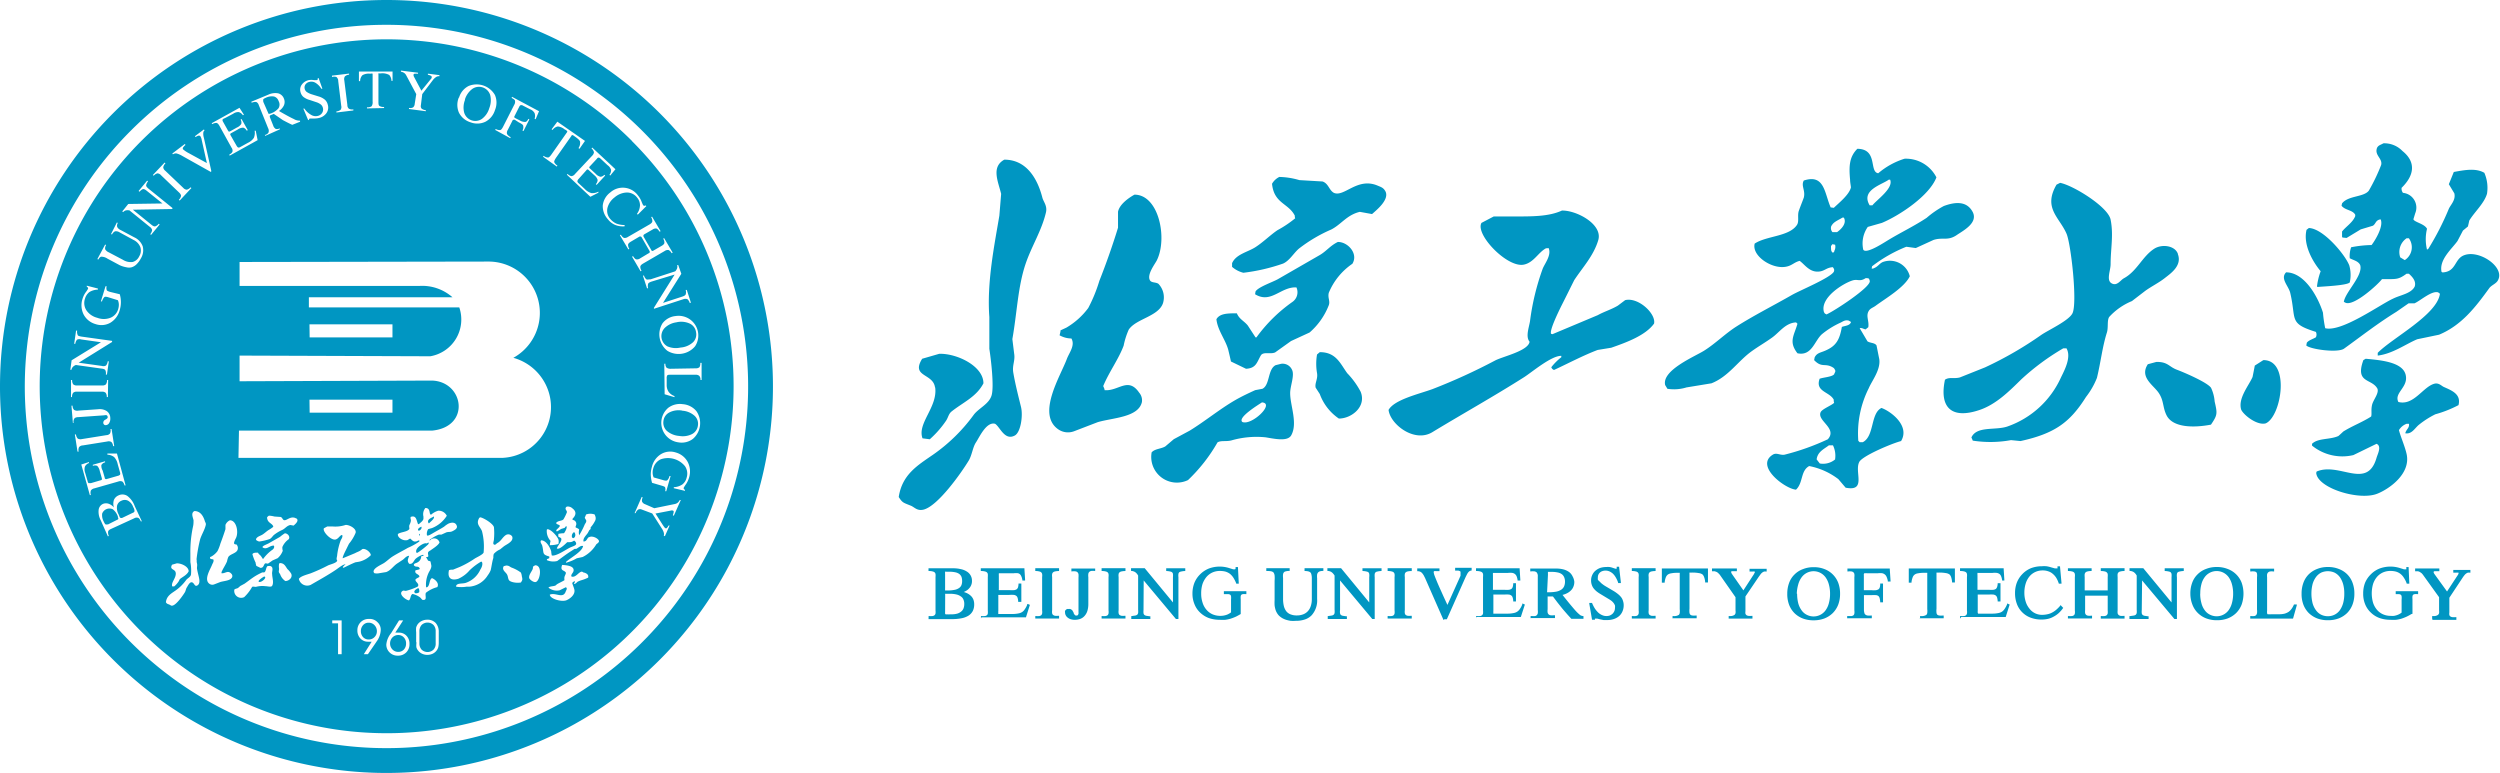 <svg xmlns="http://www.w3.org/2000/svg" viewBox="0 0 292.19 90.33"><defs><style>.cls-1{fill:#0096c2;fill-rule:evenodd;}</style></defs><g id="图层_2" data-name="图层 2"><g id="图层_1-2" data-name="图层 1"><path class="cls-1" d="M75,58.08l.12.06v0a.7.7,0,0,0-.08.48.58.58,0,0,0,.33.3l1.1.48,2.39-.49a.76.76,0,0,0,.35-.16,1,1,0,0,0,.24-.31l.12,0-.82,1.84-.11-.06a2.2,2.2,0,0,0,.1-.39.14.14,0,0,0-.08-.15.43.43,0,0,0-.28,0h0l-1.77.34.87,1.36.18.26.1.09a.15.15,0,0,0,.16,0,1.18,1.18,0,0,0,.22-.31l.12,0-.55,1.25-.13-.06a.64.64,0,0,0,0-.36,1.63,1.63,0,0,0-.23-.48l-1.12-1.76L75,59.55a.48.48,0,0,0-.4,0,.83.83,0,0,0-.31.42l-.12,0Zm1.21-1.65a3.84,3.84,0,0,1-.15-.94,3.2,3.2,0,0,1,.13-.92,2.4,2.4,0,0,1,1.06-1.49A2.09,2.09,0,0,1,79,52.89,2.25,2.25,0,0,1,80.38,54a2.41,2.41,0,0,1,.15,1.84,2.78,2.78,0,0,1-.36.76,3.62,3.62,0,0,0-.25.39.14.14,0,0,0,0,.14.44.44,0,0,0,.14.13l0,.11-1.31-.31,0-.12a1.92,1.92,0,0,0,1-.32,1.41,1.41,0,0,0,.5-.79,1.54,1.54,0,0,0-.19-1.34,2.56,2.56,0,0,0-2.83-.81,1.59,1.59,0,0,0-.88,1.07,1.49,1.49,0,0,0-.07.55,1.31,1.31,0,0,0,.12.5l1.13.32c.24.07.4.08.47,0a1,1,0,0,0,.25-.49l.13,0-.51,1.78-.13,0a.72.72,0,0,0,0-.43c0-.08-.17-.15-.38-.21Zm3.62-9.19a2.29,2.29,0,0,1,1.56.81,2.44,2.44,0,0,1-.4,3.24,2.17,2.17,0,0,1-1.7.41,2.3,2.3,0,0,1-1.17-4.05A2.28,2.28,0,0,1,79.81,47.24Zm-.09.75a2.36,2.36,0,0,0-1.52.22,1.28,1.28,0,0,0-.68,1,1.3,1.3,0,0,0,.41,1.16,2.51,2.51,0,0,0,1.43.58,2.41,2.41,0,0,0,1.51-.22,1.31,1.31,0,0,0,.68-1,1.27,1.27,0,0,0-.41-1.15A2.41,2.41,0,0,0,79.72,48Zm-2.1-5.48h.13v0a.67.67,0,0,0,.14.47.86.86,0,0,0,.53.12l2.83-.05a.7.7,0,0,0,.48-.13.89.89,0,0,0,.1-.51H82l0,2h-.13v0a.65.65,0,0,0-.14-.48.62.62,0,0,0-.46-.13l-2.92,0c-.2,0-.32,0-.37.09a.59.59,0,0,0-.06.35V45a1.4,1.4,0,0,0,.23.8,1.45,1.45,0,0,0,.68.49v.13l-1.15-.34Zm1.31-5.57a2.3,2.3,0,0,1,2.29,3.53A2.51,2.51,0,0,1,78,41a2.44,2.44,0,0,1-.57-3.21A2.19,2.19,0,0,1,78.93,36.94Zm.13.73a2.42,2.42,0,0,0-1.39.66A1.37,1.37,0,0,0,78,40.48a2.48,2.48,0,0,0,1.54.14A2.42,2.42,0,0,0,81,40a1.28,1.28,0,0,0,.35-1.18,1.3,1.3,0,0,0-.73-1A2.41,2.41,0,0,0,79.06,37.67Zm-2.93-4.76c-.23.08-.36.16-.4.26a1,1,0,0,0,0,.52l-.13,0-.48-1.48.13,0a.86.86,0,0,0,.28.44c.09.06.25,0,.48,0l2.89-.94a1,1,0,0,0,.22-.36.66.66,0,0,0,0-.37l.13,0L79.63,32l-2.14,3.4,2.24-.73c.23-.07.37-.16.41-.26a.9.9,0,0,0,0-.52l.13,0,.48,1.48-.13.05a1,1,0,0,0-.27-.45.68.68,0,0,0-.48,0l-3.44,1.12,0-.12,2.42-3.88Zm-3.7-5.42.12-.06a.82.82,0,0,0,.36.38.67.67,0,0,0,.46-.12l2.53-1.46c.19-.11.3-.23.32-.34a.78.78,0,0,0-.14-.51l.11-.06,1,1.7-.12.06c-.14-.21-.26-.34-.37-.37a.63.63,0,0,0-.45.12l-.94.54a.33.33,0,0,0-.12.11.32.32,0,0,0,0,.16l.92,1.6c0,.05.07.09.1.09a.23.23,0,0,0,.17-.06l.92-.53c.2-.11.3-.22.33-.33a.78.78,0,0,0-.14-.51l.11-.07,1,1.7-.12.07a.82.82,0,0,0-.36-.38.67.67,0,0,0-.46.12L75.17,30.8c-.19.11-.3.22-.33.34a.77.77,0,0,0,.14.5l-.11.07-1-1.71.12-.06c.13.21.25.34.36.37a.59.59,0,0,0,.46-.11l1-.6c.07,0,.11-.07.12-.11a.18.18,0,0,0,0-.13L75,27.75a.17.17,0,0,0-.11-.1.19.19,0,0,0-.15,0l-1,.59c-.2.12-.31.23-.33.34a.77.77,0,0,0,.14.5l-.11.07ZM73,26.3l0,.15a2.41,2.41,0,0,1-1.1-.16,2.08,2.08,0,0,1-.84-.65A2.26,2.26,0,0,1,70.45,24a2.2,2.2,0,0,1,.88-1.51,2.19,2.19,0,0,1,3.23.35,2.63,2.63,0,0,1,.41.69,3.85,3.85,0,0,0,.19.44.19.19,0,0,0,.14.08.19.19,0,0,0,.16-.05l.08.09-1,1-.09-.1a1.81,1.81,0,0,0,.35-1,1.39,1.39,0,0,0-.34-.9,1.49,1.49,0,0,0-1.19-.59,2.32,2.32,0,0,0-1.44.57A2.24,2.24,0,0,0,71,24.29a1.45,1.45,0,0,0,.3,1.27,2.07,2.07,0,0,0,.71.56A2.71,2.71,0,0,0,73,26.3Zm-6.75-5.88.09-.09a.82.82,0,0,0,.45.26.62.62,0,0,0,.41-.25l2-2.13a.68.68,0,0,0,.22-.42.93.93,0,0,0-.29-.45l.09-.09,2.71,2.53-.61.74-.09-.09a.84.84,0,0,0,.19-.58A1.07,1.07,0,0,0,71,19.3l-.8-.75c-.1-.09-.17-.13-.22-.13s-.13,0-.22.14l-.8.86a.25.25,0,0,0-.09.15s0,.08.1.14l.64.59a1.11,1.11,0,0,0,.57.36.65.65,0,0,0,.45-.23l.1.09-1,1.09-.09-.09a.74.74,0,0,0,.21-.49,1.13,1.13,0,0,0-.39-.55l-.64-.59a.26.26,0,0,0-.14-.09s-.09,0-.15.1l-.89,1a.57.57,0,0,0-.16.27.34.34,0,0,0,.13.23l.74.69a1.74,1.74,0,0,0,.77.48,1.52,1.52,0,0,0,.82-.17l0,.12L69,23Zm-2.78-2.1.07-.11a.85.85,0,0,0,.51.2c.11,0,.25-.14.41-.37l1.78-2.54a.22.22,0,0,0,.06-.16s-.07-.08-.17-.15L66,15.13a1.48,1.48,0,0,0-.8-.35,1,1,0,0,0-.62.41l-.11-.08.67-.89,3.23,2.25-.64.92-.12-.08a1.06,1.06,0,0,0,.19-.71c0-.18-.27-.41-.68-.69-.12-.09-.19-.13-.23-.12s-.07,0-.12.11L65,18.42c-.17.25-.25.43-.22.54a1,1,0,0,0,.37.4l-.07.11Zm-5.59-3.13.06-.12a.84.84,0,0,0,.52.13c.1,0,.21-.15.32-.35l1.32-2.6a.63.63,0,0,0,.09-.47c0-.11-.18-.22-.4-.34l.06-.12L63,13l-.4.94-.12-.06a1,1,0,0,0,0-.66,1,1,0,0,0-.53-.45l-.82-.42a.37.37,0,0,0-.27-.06.33.33,0,0,0-.17.18l-.53,1.05q-.07.13-.06.18a.38.38,0,0,0,.13.11l.52.26a1.1,1.1,0,0,0,.64.18c.14,0,.26-.15.37-.36l.11.06-.69,1.37-.12-.06a.75.75,0,0,0,.09-.55c0-.12-.21-.26-.52-.41L60.17,14A.23.23,0,0,0,60,14s-.07,0-.11.11l-.54,1.07a.6.6,0,0,0-.09.49,1,1,0,0,0,.43.36l-.06.12Zm-4.23-3.78a2.21,2.21,0,0,1,1.12-1.36,2.47,2.47,0,0,1,3.08,1.06,2.27,2.27,0,0,1,0,1.76,2.28,2.28,0,0,1-1.12,1.36,2.2,2.2,0,0,1-1.75.06,2.23,2.23,0,0,1-1.34-1.12A2.27,2.27,0,0,1,53.62,11.41Zm.71.24a2.39,2.39,0,0,0-.1,1.54,1.36,1.36,0,0,0,2.06.71,2.41,2.41,0,0,0,.87-1.27,2.5,2.5,0,0,0,.1-1.53,1.37,1.37,0,0,0-2.07-.72A2.45,2.45,0,0,0,54.33,11.65ZM47.8,12.74v-.13h0a.69.69,0,0,0,.48-.06.59.59,0,0,0,.19-.41L48.65,11,47.48,8.81a.8.8,0,0,0-.25-.29,1,1,0,0,0-.37-.14V8.25l2,.25,0,.12a2,2,0,0,0-.4,0c-.08,0-.12.06-.13.12A.52.52,0,0,0,48.4,9h0l.85,1.6,1-1.23a3,3,0,0,0,.2-.25.28.28,0,0,0,0-.12.13.13,0,0,0-.08-.14,1.21,1.21,0,0,0-.36-.12l0-.13,1.35.17,0,.13a.58.58,0,0,0-.35.07,1.49,1.49,0,0,0-.4.36L49.35,11l-.16,1.31a.46.46,0,0,0,.09.39,1,1,0,0,0,.49.18V13Zm-4.91-.07v-.13a.82.82,0,0,0,.54-.12.82.82,0,0,0,.12-.54V8.78c0-.09,0-.15,0-.17a.47.47,0,0,0-.23,0h-.1a1.46,1.46,0,0,0-.86.18,1,1,0,0,0-.27.69h-.14l0-1.12h3.93V9.45h-.13a1.06,1.06,0,0,0-.26-.69,1.64,1.64,0,0,0-1-.18c-.15,0-.23,0-.26,0s0,.07,0,.16v3.07c0,.31,0,.5.13.58a.88.88,0,0,0,.53.11v.13Zm-3.57.48,0-.13a.84.84,0,0,0,.49-.19.58.58,0,0,0,.07-.47l-.35-2.89A.6.6,0,0,0,39.32,9,.83.83,0,0,0,38.8,9V8.84l2-.24v.13a.8.8,0,0,0-.49.2.6.6,0,0,0-.07.46l.36,2.89a.54.54,0,0,0,.18.43.83.83,0,0,0,.52.07l0,.13ZM36,14l-.55-1.31.13,0a2.24,2.24,0,0,0,.76.72,1,1,0,0,0,.79.14.8.8,0,0,0,.51-.34.72.72,0,0,0,.1-.59.71.71,0,0,0-.25-.41,1.72,1.72,0,0,0-.56-.28l-.75-.25a2,2,0,0,1-.74-.37,1.09,1.09,0,0,1-.32-.56,1,1,0,0,1,.16-.87,1.35,1.35,0,0,1,.82-.52,1.78,1.78,0,0,1,.57,0,1.87,1.87,0,0,0,.36,0,.13.13,0,0,0,.1-.07.26.26,0,0,0,0-.16l.11,0,.44,1.24-.13,0a2,2,0,0,0-.66-.68.92.92,0,0,0-.72-.12.78.78,0,0,0-.47.3.62.62,0,0,0-.09.5.63.63,0,0,0,.23.37,2.15,2.15,0,0,0,.55.27l.84.26a2,2,0,0,1,.75.39,1.15,1.15,0,0,1,.33.58,1.13,1.13,0,0,1-.17,1,1.46,1.46,0,0,1-.91.56,2.52,2.52,0,0,1-.62.05h-.36a.16.16,0,0,0-.12.07.17.17,0,0,0,0,.13Zm-5,1.88-.05-.12.07,0a.61.61,0,0,0,.37-.29.67.67,0,0,0-.06-.5l-1.09-2.7a.56.56,0,0,0-.29-.35,1,1,0,0,0-.53.09l-.05-.12,2-.83a1.9,1.9,0,0,1,1.15-.15,1,1,0,0,1,.67.63,1,1,0,0,1,0,.76,1.58,1.58,0,0,1-.59.67c.8.46,1.38.78,1.74.94a1.27,1.27,0,0,0,.73.19l0,.13-.91.36c-.36-.16-.72-.35-1.1-.55L32,13.31l-.36.15a.17.17,0,0,0-.11.08s0,.07,0,.13l.4,1a.71.71,0,0,0,.3.4A.7.7,0,0,0,32.7,15l0,0,0,.12Zm.34-2.69c0,.06,0,.09.09.1a.15.15,0,0,0,.13,0,2.08,2.08,0,0,0,1-.65.83.83,0,0,0,0-.83.8.8,0,0,0-.53-.53,1.58,1.58,0,0,0-.95.14c-.18.08-.28.14-.31.2s0,.15,0,.28Zm-4.49,5-.06-.11c.22-.13.35-.25.38-.36a.56.56,0,0,0-.11-.46l-1.41-2.55c-.11-.2-.22-.31-.33-.34a.88.88,0,0,0-.51.14l-.07-.11,3.25-1.8.52.81-.12.06a.87.87,0,0,0-.49-.37,1,1,0,0,0-.64.19l-1,.53A.44.44,0,0,0,26,14s0,.13.08.25l.56,1c.05.08.08.12.11.13a.25.25,0,0,0,.18-.05l.75-.42a1.14,1.14,0,0,0,.52-.43.67.67,0,0,0-.08-.51l.11-.06.73,1.3-.12.07a.73.73,0,0,0-.4-.36,1.14,1.14,0,0,0-.64.21l-.76.42a.3.3,0,0,0-.13.11.3.3,0,0,0,.05.17L27.63,17q.12.21.21.24a.33.33,0,0,0,.25-.06l.89-.49a1.68,1.68,0,0,0,.69-.58,1.49,1.49,0,0,0,.09-.83h.13l.22,1.1Zm-2.2,1.91-3.37-1.89a2.56,2.56,0,0,0-.66-.28.61.61,0,0,0-.41.11l-.07-.1,1.46-1.11.08.11a1.21,1.21,0,0,0-.29.31.19.19,0,0,0,0,.2,3.45,3.45,0,0,0,.69.46l2.1,1.15-.61-2.72c0-.1-.05-.18-.07-.25l-.07-.15a.23.23,0,0,0-.21-.09.88.88,0,0,0-.35.17l-.09-.1,1.05-.79.08.1a.43.43,0,0,0-.15.29,1.59,1.59,0,0,0,.07.59L24.7,20ZM21,23.44l-.1-.09a.79.79,0,0,0,.26-.45c0-.12-.07-.25-.24-.41l-2.09-2a.64.64,0,0,0-.42-.23.77.77,0,0,0-.44.28l-.1-.09L19.24,19l.1.09a.84.84,0,0,0-.26.46.56.56,0,0,0,.23.4l2.1,2a.61.61,0,0,0,.42.22.84.84,0,0,0,.44-.28l.1.09Zm-3.31,2.82c.19.16.34.22.44.2a.85.85,0,0,0,.42-.31l.11.08-1,1.22-.1-.08a1,1,0,0,0,.22-.48.65.65,0,0,0-.29-.39l-2.36-1.91a1.15,1.15,0,0,0-.42,0,.78.78,0,0,0-.32.2l-.1-.08.7-.87,4-.06-1.84-1.48c-.18-.15-.33-.22-.43-.2s-.24.12-.42.31l-.1-.09,1-1.21.1.09a.93.93,0,0,0-.22.47c0,.11.1.23.29.39l2.81,2.27-.08.1-4.57.08Zm-6.2,4.08-.11-.06.91-1.7.11.06a.73.73,0,0,0-.11.49.87.87,0,0,0,.42.36l1.65.87a1.7,1.7,0,0,0,1.14.26,1.19,1.19,0,0,0,.77-.66,1.29,1.29,0,0,0,.13-1.08,1.58,1.58,0,0,0-.8-.84L14,27.17a.82.82,0,0,0-.54-.14.75.75,0,0,0-.37.38l-.11-.06L13.66,26l.11.06a.56.56,0,0,0-.07.47.83.83,0,0,0,.41.36l1.57.84a1.88,1.88,0,0,1,1,1.06,1.83,1.83,0,0,1-.22,1.42,2.7,2.7,0,0,1-.49.67,1.43,1.43,0,0,1-.59.36,1.21,1.21,0,0,1-.6,0A3.18,3.18,0,0,1,14,31l-1.44-.77a1.31,1.31,0,0,0-.71-.23C11.74,30,11.61,30.12,11.49,30.34ZM14,34.39a3.38,3.38,0,0,1,.13.94,3.26,3.26,0,0,1-.14.92,2.43,2.43,0,0,1-1.09,1.47,2.11,2.11,0,0,1-1.73.16,2.26,2.26,0,0,1-1.4-1.13,2.42,2.42,0,0,1-.12-1.84,2.62,2.62,0,0,1,.37-.75,3,3,0,0,0,.26-.39.14.14,0,0,0,0-.14.36.36,0,0,0-.14-.13l0-.11,1.3.33,0,.13a2,2,0,0,0-1,.29,1.49,1.49,0,0,0-.51.78,1.56,1.56,0,0,0,.17,1.35,2.17,2.17,0,0,0,1.26.87,2.16,2.16,0,0,0,1.55,0,1.55,1.55,0,0,0,.9-1,1.81,1.81,0,0,0,.08-.56,1.41,1.41,0,0,0-.11-.49l-1.13-.35c-.24-.07-.39-.08-.47,0a1.25,1.25,0,0,0-.26.49l-.13,0,.54-1.77.14,0a.66.66,0,0,0,0,.43c0,.08.16.15.37.22Zm-2.09,8.38a.61.61,0,0,0,.48-.05.91.91,0,0,0,.2-.49l.13,0-.22,1.55-.13,0a.9.9,0,0,0-.06-.52c-.05-.09-.2-.15-.44-.18l-3-.42a.92.92,0,0,0-.35.22.65.65,0,0,0-.17.34l-.13,0,.15-1.11L11.8,40l-2.33-.33A.65.65,0,0,0,9,39.7a1,1,0,0,0-.2.48l-.13,0,.22-1.54.13,0a.86.86,0,0,0,.06.51c0,.09.2.15.44.19l3.58.5,0,.13L9.2,42.39Zm.7,3.64h-.13a.79.79,0,0,0-.13-.5.6.6,0,0,0-.46-.13H9a.59.59,0,0,0-.45.13.77.77,0,0,0-.13.5H8.3v-2h.13a.8.8,0,0,0,.13.51.59.59,0,0,0,.45.13h2.91a.6.6,0,0,0,.46-.13.85.85,0,0,0,.13-.51h.13Zm-4.26,1h.13a.75.75,0,0,0,.17.49.7.7,0,0,0,.51.09l2.32-.16a1.5,1.5,0,0,1,1,.22,1,1,0,0,1,.41.82.93.93,0,0,1-.13.57.48.48,0,0,1-.4.25.24.24,0,0,1-.2-.07.31.31,0,0,1-.09-.2.43.43,0,0,1,.06-.22.47.47,0,0,1,.2-.16.05.05,0,0,1,0,0c.18-.09.26-.19.26-.29a.27.27,0,0,0-.11-.21.44.44,0,0,0-.29,0l-3,.21c-.26,0-.43.07-.5.17a.73.73,0,0,0-.09.52H8.52Zm5,4.73-.13,0a.83.83,0,0,0-.2-.48.62.62,0,0,0-.48-.06l-2.87.46a.58.58,0,0,0-.43.2.79.79,0,0,0-.05.52l-.13,0-.31-2,.13,0a.83.83,0,0,0,.21.48.65.65,0,0,0,.47.06l2.87-.46a.56.56,0,0,0,.43-.2.79.79,0,0,0,.05-.52l.13,0Zm1.33,4.59-.13,0a.82.82,0,0,0-.25-.45.64.64,0,0,0-.48,0l-2.8.8a.64.64,0,0,0-.4.25.86.86,0,0,0,0,.53l-.12,0-1-3.57L10.4,54l0,.12a.84.84,0,0,0-.47.4,1.08,1.08,0,0,0,0,.66l.31,1.06a.44.44,0,0,0,.11.23c.05,0,.13,0,.27,0l1.12-.33a.26.26,0,0,0,.16-.08.28.28,0,0,0,0-.17l-.24-.84a1.16,1.16,0,0,0-.3-.6.65.65,0,0,0-.51,0l0-.13,1.43-.41,0,.13a.65.65,0,0,0-.43.31A1.08,1.08,0,0,0,12,55l.24.83c0,.08.05.13.08.15a.23.23,0,0,0,.18,0l1.25-.36a.55.55,0,0,0,.28-.14.38.38,0,0,0,0-.26l-.28-1a1.68,1.68,0,0,0-.41-.8,1.41,1.41,0,0,0-.79-.28l0-.13,1.12,0Zm1.9,4.2-.12,0c-.11-.23-.21-.37-.32-.41a.57.57,0,0,0-.46.06L13,61.81q-.31.13-.36.3a.83.83,0,0,0,.08.52l-.11.06-.85-1.91a2.08,2.08,0,0,1-.23-1.2.87.87,0,0,1,.54-.7.94.94,0,0,1,.64,0,1.38,1.38,0,0,1,.6.43,1.48,1.48,0,0,1,0-.87,1,1,0,0,1,.52-.53,1.05,1.05,0,0,1,1.05.05,2.58,2.58,0,0,1,.87,1.2Zm-1.05-1a.27.27,0,0,0,.19-.17.83.83,0,0,0-.11-.42l-.06-.12a1.35,1.35,0,0,0-.58-.7.87.87,0,0,0-.77,0,.84.84,0,0,0-.52.59,1.57,1.57,0,0,0,.18,1l.1.23c0,.11.09.17.13.19a.33.33,0,0,0,.19,0Zm-1.89.85a.5.5,0,0,0,.19-.12.31.31,0,0,0-.05-.2l0-.09a1.83,1.83,0,0,0-.6-.85.91.91,0,0,0-1.24.51,1.55,1.55,0,0,0,.17.9c.1.21.17.33.23.36s.15,0,.29,0Zm35,14.29V73.9a2.58,2.58,0,0,1,0-.57,1.41,1.41,0,0,1,.18-.37,1.29,1.29,0,0,1,.48-.39,1.44,1.44,0,0,1,.62-.14,1.29,1.29,0,0,1,1,.38,1.52,1.52,0,0,1,.36,1.07v1.21a2.58,2.58,0,0,1-.05.53,1.14,1.14,0,0,1-.17.37,1.28,1.28,0,0,1-.48.41,1.5,1.5,0,0,1-.64.14,1.44,1.44,0,0,1-.62-.14,1.23,1.23,0,0,1-.48-.4,1,1,0,0,1-.18-.37A2.75,2.75,0,0,1,48.68,75.07Zm.38.09a1.07,1.07,0,0,0,.25.76,1,1,0,0,0,1.4,0,1,1,0,0,0,.25-.75V73.81a1.07,1.07,0,0,0-.25-.76,1,1,0,0,0-1.4,0,1.1,1.1,0,0,0-.25.77Zm-2.38-2.65h.48l-.92,1.43.23,0h.19a1.16,1.16,0,0,1,.89.37,1.31,1.31,0,0,1,.35.94,1.34,1.34,0,0,1-.38,1,1.33,1.33,0,0,1-1,.38,1.3,1.3,0,0,1-.95-.38,1.26,1.26,0,0,1-.38-.92A2.45,2.45,0,0,1,45.71,74a.9.9,0,0,0,.07-.11Zm-.1,1.71a.91.91,0,0,0-.68.29,1,1,0,0,0-.27.69,1,1,0,0,0,.28.71.91.91,0,0,0,.68.28.88.88,0,0,0,.65-.27,1,1,0,0,0,.26-.71,1,1,0,0,0-.26-.71A.87.87,0,0,0,46.58,74.22ZM43,76.46h-.48L43.44,75l-.24,0-.19,0a1.18,1.18,0,0,1-.89-.38,1.33,1.33,0,0,1-.35-.94,1.3,1.3,0,0,1,1.35-1.34,1.26,1.26,0,0,1,1,.38,1.19,1.19,0,0,1,.38.92A2.42,2.42,0,0,1,44,75a.72.72,0,0,1-.07.11Zm.09-1.72a.9.9,0,0,0,.68-.28.94.94,0,0,0,.28-.69,1,1,0,0,0-.28-.7.9.9,0,0,0-.68-.29.83.83,0,0,0-.65.28,1,1,0,0,0-.26.7,1,1,0,0,0,.26.71A.86.86,0,0,0,43.09,74.74Zm-3.16,1.72h-.42V72.85h-.68v-.34h1.1Zm33.92-60A40.55,40.55,0,1,0,85.74,45.16,40.41,40.41,0,0,0,73.85,16.48ZM45.16,2.9A42.27,42.27,0,1,1,15.28,15.28,42.14,42.14,0,0,1,45.16,2.9ZM28,30.62l29.11-.05A6,6,0,0,1,60,41.82a6,6,0,0,1,4.31,4.74,5.94,5.94,0,0,1-5.52,6.95H27.87l.06-3.18,22.56,0c4.57-.44,3.73-5.73,0-5.85L28,44.56l0-3,22.29.08a4.36,4.36,0,0,0,3.39-5.71H36.1V34.74l16.78,0A5.35,5.35,0,0,0,49,33.42h-21Zm8.19,17.61h9.68l0-1.52H36.17Zm0-8.8h9.68l0-1.52H36.17ZM59.86,62.7a.54.54,0,0,0-.75-.16c-.38.25-.55.71-1,.94-.1.06-.21.26-.38.16s0-.4,0-.61a7.38,7.38,0,0,0,0-1.41c-.08-.4-1.18-1.09-1.6-1.16l-.11.06c-.44.74.09,1,.31,1.55a7.17,7.17,0,0,1,.19,2.52c-.11.23-.74.52-1,.67a11.2,11.2,0,0,1-1.78,1l-.79.32c-.2,0-.34,0-.48.07-.19.89.22,1.25,1.08,1a3.67,3.67,0,0,0,1.34-1,7,7,0,0,1,1.32-1h.1c.16.26,0,.67-.17.92a2.89,2.89,0,0,1-1.7,1.55c-.38.13-1,0-1.13.35l0,.1a3.78,3.78,0,0,0,1.21,0l.3,0A2.78,2.78,0,0,0,57,67.25a2.62,2.62,0,0,0,.35-.61c.12-.51.17-1,.31-1.43,0-.16,0-.38.07-.49a2.19,2.19,0,0,1,.72-.51l.42-.34c.2-.15.43-.26.62-.4S60,63.07,59.86,62.7ZM48.75,64.62c-.06,0-.07,0-.1-.09-.12-.45.6-.9.91-1s.22.05.41-.07.11,0,.13.08S49,64.52,48.75,64.62Zm.23-2s0,0,0,0,0,0,0,0,0-.11,0-.16l0-.06.09,0A.27.27,0,0,1,49,62.62Zm-.09-.81c.07-.13.23-.18.35-.26h0c.11.19-.09.38-.21.46h-.15A.2.2,0,0,1,48.89,61.81Zm.12,7.4a.6.6,0,0,1-.49.12l-.1-.12c0-.25.23-.33.39-.45h.13A.81.81,0,0,1,49,69.21Zm1.7-8.85h0c.12.26-.43.64-.56.8H50.1C49.81,60.69,50.48,60.52,50.71,60.36Zm2.64,1c-.18-.34-.55-.31-.9-.18a2.81,2.81,0,0,0-.55.38c-.39.25-.8.46-1.19.69-.15.08-.72.47-.81.31a1,1,0,0,1,.15-.72l.44-.12a3.62,3.62,0,0,0,1.73-1.44,1.06,1.06,0,0,0-1-.59,2.17,2.17,0,0,0-.83.46c-.3,0,0-.77-.67-.78a1.13,1.13,0,0,0-.23,1l0,.24c0,.24-.37.49-.53.65h-.1c-.2-.46-.19-1.07-.85-.85-.09.17.06.31,0,.54s-.1.28-.16.42,0,.34,0,.45c-.25.37-1,.34-1.34.59-.1.39.55.8,1,.73.2,0,.26-.15.44-.19.17.12.33.4.66.33.15,0,.2-.11.38-.12h0s.06.07,0,.14a7,7,0,0,1-1.32.73c-.58.34-1.21.65-1.77,1-.35.22-.67.54-1,.76s-1.34.62-1.23,1.08l.08.12a1.35,1.35,0,0,0,.6,0l.79-.13c.55-.21.84-.71,1.28-1l.65-.43c.22-.15.41-.46.75-.47l0,0c-.11.37-.29.57,0,.93.47.1.53-.41.79-.61a2.65,2.65,0,0,1,.56-.35c.09,0,.15-.1.28-.07l.07,0c0,.12-.19.12-.29.16a.82.82,0,0,1-.52.75c-.15.07-.27.07-.34.21l0,.09c.25.26.34.08.59.23,0,0,0,0,.07.09s0,.08,0,.13-.36.1-.47.14c-.14.41.32.4.45.66l0,.1c-.09.09-.39.2-.44.3-.11.28.55.51.23.85a7.17,7.17,0,0,1-1.36.49c-.14,0-.26-.07-.38,0-.57.36.39,1.08.74,1.11.23-.22.14-.59.41-.75a2.24,2.24,0,0,1,.91.42c.08.08.15.17.23.26.67.13.27-.5.43-.82a3.61,3.61,0,0,1,1.33-.66c.28-.48-.32-.94-.62-1.05-.35.17-.22.89-.59,1.07l-.1,0,0,0A3.25,3.25,0,0,1,50.07,67c.1-.24.39-.59.34-.92l-.09-.44c-.06-.08-.2-.06-.29-.12l-.24-.42v0c.08,0,.1,0,.18,0l.09-.08c0-.2-.09-.35,0-.51a.6.6,0,0,1,.22-.16c.32-.24.91-.58,1.09-.94a.64.64,0,0,0-.86-.44c-.11,0-.14.14-.3.2h0v-.07a4.34,4.34,0,0,1,1.09-.62l.3,0,.57-.26c.3-.09.44,0,.72-.14S53.56,61.73,53.35,61.37Zm9.2,4.7-.26.17c0,.12,0,.24-.07.36-.12.27-.47.68-.36,1,.08.17.51.51.77.43C63.13,67.85,63.43,66.05,62.55,66.07ZM67,62.9l-.14-.08a.55.55,0,0,1,.2-.61h.07C67.32,62.45,67.26,62.82,67,62.9Zm1.83-.12c-.25.13-.22.5-.63.51h0c-.09-.39.33-.73.5-1l.18-.33.15-.13c0-.06,0-.12,0-.19a3.58,3.58,0,0,0,.56-.85c.08-.27,0-.45-.09-.66a1.49,1.49,0,0,0-1,0l-.16.39.17.29c.06.21-.12.37-.17.49a8.77,8.77,0,0,1-.65,1.26l0,0a1.47,1.47,0,0,1,0-.66c-.08-.16-.41-.21-.43-.3l.06-.19a.46.46,0,0,0-.39-.64.24.24,0,0,1,0-.16c.38-.37.48-.8,0-1.17a.8.8,0,0,0-.61-.24c-.08,0-.16.06-.2.14-.09.24.18.33.13.55a5.36,5.36,0,0,1-.39.8c-.16.21-.65.15-.85.41v.07c.1.15.35.13.43.29v0c-.08.2-.29.33-.42.49v.14l0,0h.13l.44-.27.39-.12c.1-.07.08-.17.23-.2h0c.1.22-.18.67-.29.82a4.18,4.18,0,0,0-.65.07.82.82,0,0,0,0,.35c.12.06.27.09.33.21.1.33-.47.86-.52,1.17l.06,0c.28.11,1-.59,1.15-.75.45,0,.51,0,.78-.17h.07c.09.08.24.22.19.4s-.46.28-.69.39c-.42.19-1.64,1.06-2.15.93a3.4,3.4,0,0,1-.07-.49c-.15-.48-.58-1.27-1.17-1.28-.19.2.08.43.13.65.21.85-.06,1,.82,1.24,0,.06,0,.1,0,.17s-.23.09-.28.17l0,.09a1.87,1.87,0,0,0,1.2.1c.54-.39,1.06-.8,1.65-1.17l.39-.25.19,0c.18-.08.52-.41.74-.34l.06,0c-.09.67-1.51,1.4-2,1.87v.09a4.76,4.76,0,0,0,1.26-.52l.69-.15a3.84,3.84,0,0,0,1.58-1.46c.08-.11.23-.15.29-.28C70.2,63.1,69.33,62.53,68.86,62.78Zm-.59,4.14c-.08,0-.16-.14-.3-.1-.36.1-.65.7-1.14.57-.15-.29.33-.46.23-.86s-.79-.46-1.26-.5l-.07,0c-.28.74.27.57.44.91,0,.15-.14.35-.17.51s0,.27,0,.36c-.28.18-.59.3-.88.48l-.16.14c-.26.12-.64.06-.83.25v0a1.54,1.54,0,0,0,1.31.31l.73-.36s0,0,.07.07,0,.27-.07.37c-.3,1-1.17.13-1.88.43l0,0c0,.48,1.36.88,1.93.66.38-.15,1.07-.63.94-1.25-.06-.25-.2-.56-.25-.77a.51.51,0,0,1,.25-.2h.07c0,.14-.09.17-.12.31.21,0,.31-.17.43-.26A2.85,2.85,0,0,1,68,67.8a4.56,4.56,0,0,0,.74-.29C68.83,67.15,68.53,67,68.27,66.92Zm-7.36,0a4.24,4.24,0,0,0-1.08-.58c-.23-.09-.29-.25-.65-.24l-.27.07c-.26.41.17.66.34.91s.12.45.25.7.87.4,1.41.3c.2-.31.2-.34.11-.73A1.29,1.29,0,0,0,60.91,67ZM42.36,64.17l-.23.17c-.2.13-.44.2-.63.31l-1.44.6h0c-.05-.12.24-.71.32-.87s.27-.55.41-.83a4.89,4.89,0,0,0,.77-1.27c.14-.48-.69-.94-1.16-.93a3.82,3.82,0,0,1-1.54.18h-.61l-.39.21c-.21.36.8,1.42,1.34,1.32.31-.06.46-.39.7-.52H40c.09.22-.12.48-.19.64a7.72,7.72,0,0,0-.4,1.67c0,.21-.15.49,0,.65,0,.29-.82.46-1.08.59a20.09,20.09,0,0,1-2,.91c-.41.15-1.21.33-1.4.66a1,1,0,0,0,1.38.7c1-.58,2-1.13,2.91-1.74.25-.16.85-.67,1.17-.67h0v0a2.42,2.42,0,0,0-.32.32c0,.06,0,.06.09.09.44-.21.92-.46,1.38-.64l.43-.07a2.83,2.83,0,0,0,1.37-.76C43.35,64.6,42.78,64.07,42.36,64.17ZM33,63.94a2.14,2.14,0,0,1,.75-.92c.2-.32-.14-.69-.46-.69a5.26,5.26,0,0,0-.57.42l-1.33.76c-.16.09-.62.25-.7.39l0,.08c.51.32.82-.24,1.31-.21.11.15,0,.36-.13.46a4.62,4.62,0,0,0-1.13,1.12h0c-.08-.12-.16-.25-.25-.37s-.25-.2-.34-.39c-.29,0-.55,0-.65.18a5.93,5.93,0,0,0,.38,1c0,.12.05.25.08.37l.48.23c.32,0,.34-.21.47-.43s.3,0,.45-.09l.5-.35.59-.26a2.13,2.13,0,0,0,.6-.87C33,64.2,33,64.11,33,63.94Zm1.54-3.39c-.64-.27-1.05.37-1.38.23-.15-.09-.17-.3-.36-.36l-.73-.05a2.77,2.77,0,0,0-.63-.1.49.49,0,0,0-.23.22c.06.63.51.61.72,1v.09a3.67,3.67,0,0,1-.56.38c-.23.15-.46.38-.71.53s-.6.22-.73.5v.12a.94.94,0,0,0,.36.18A6.09,6.09,0,0,0,31.52,63c.2-.09.34-.34.5-.48a4.64,4.64,0,0,1,1-.6c.32-.16.5-.47.91-.56l.39.07c.12-.12.54-.44.43-.71C34.72,60.61,34.64,60.6,34.52,60.55Zm-14,6.38c.08.63-.58,1.14-.41,1.61l.23,0a2.66,2.66,0,0,0,.52-.59c.07-.1.08-.21.17-.29.36-.28.79-.46,1-.89,0-.54-.83-.94-1.39-.93l-.55.16C19.76,66.61,20.47,66.48,20.53,66.93Zm2.18-7.2c-.42.23-.19.68-.1,1.07,0,.23,0,.46-.05.69a13.76,13.76,0,0,0-.32,3.21c0,.34,0,.67,0,1a5.22,5.22,0,0,1,.07,1.47c-.08.3-.41.41-.57.63a5.24,5.24,0,0,1-1.28,1.25c-.49.34-1,.62-1.08,1.34.12.18.14.17.37.26s.2.17.41.13c.45-.1,1.2-1.17,1.44-1.56.1-.17.12-.41.23-.57s.32-.66.6-.59.3.55.62.37.26-.62.2-.9-.18-.71-.24-1.1c0-.23.06-.37,0-.6s0-.31-.05-.46A17.67,17.67,0,0,1,23.4,63c.19-.57.52-1.07.65-1.64.05-.21-.08-.33-.11-.46C23.77,60.34,23.43,59.72,22.71,59.73Zm10.86,6.76c-.22-.3-.35-.68-.87-.68l-.09.07a1.67,1.67,0,0,0,0,.59c0,.19-.08.32,0,.46l.13.2a1.53,1.53,0,0,0,.6.78c.4,0,.88-.38.69-.85A2.4,2.4,0,0,0,33.57,66.49ZM30.25,68c-.16-.14.5-.55.62-.62C31.3,67.44,30.54,68.15,30.25,68Zm1.57-1.66a.34.34,0,0,0-.35-.19l-.17,0c-.25.13-.17.62-.42.75l-.23,0c-.19.09-.42.2-.63.32-.5.28-.95.66-1.44,1l-.5.27-.26.23c-.14.08-.33.08-.43.19a.81.81,0,0,0,1.15.88,5.06,5.06,0,0,0,.93-1.2c.12-.06.26,0,.44,0A2.89,2.89,0,0,1,31,68.51c.29,0,.7.15.81-.05.22-.38,0-.95,0-1.34C31.76,66.89,31.91,66.55,31.82,66.37ZM25.89,67l0-.13c.18-.44.49-.86.65-1.28a2.11,2.11,0,0,1,.15-.5c.24-.35.94-.42,1.08-.84a.6.6,0,0,0-.14-.62c-.09,0-.22,0-.27-.11s.15-.51.21-.62c.35-.69.07-2.09-.7-2.09a1,1,0,0,0-.52.54v.5c-.17.53-.39,1.16-.59,1.68a4.6,4.6,0,0,1-.34.88,2.28,2.28,0,0,1-.69.62l-.18.08,0,.16a.67.67,0,0,0,.37.1c.13.22-.07.46-.14.65-.2.53-1,1.73-.29,2.22a.58.58,0,0,0,.52.07l.75-.29c.47-.14,1.28-.15,1.39-.63a.37.37,0,0,0-.08-.3C26.64,66.57,26.33,67.06,25.89,67Zm38.37-3.28h0a3.49,3.49,0,0,0,1-.14,1,1,0,0,0,0-.55c-.14-.35-.83-1.16-1.28-1.18l-.07.06a1.68,1.68,0,0,0,.44,1.31A2.35,2.35,0,0,0,64.26,63.74ZM45.16,0A45.17,45.17,0,1,1,0,45.16,45.16,45.16,0,0,1,45.16,0Z"/><path class="cls-1" d="M283.26,67.17h0m0,0h0m1,5.11V72h.12a.82.82,0,0,0,.57-.14h0a.44.44,0,0,0,.12-.19,1.32,1.32,0,0,0,0-.32V69.8l-1.89-2.63a1.54,1.54,0,0,0-.17-.19l-.19-.13h0a1,1,0,0,0-.21-.08,2.06,2.06,0,0,0-.26,0h-.08v-.33h2.83v.32h-.07l-.31,0-.2,0-.08.05s0,0,0,0a.24.24,0,0,0,0,.12h0a.85.85,0,0,0,.1.18v0h0L286,69.13l1.12-1.71h0l.14-.21.08-.14,0-.08h0a.43.43,0,0,1,0,0,.08.08,0,0,0,0-.06.18.18,0,0,0-.07,0h0a.58.58,0,0,0-.17,0h0l-.3,0h-.07v-.32h2v.32h-.07a.85.85,0,0,0-.23,0,.69.69,0,0,0-.19.1h0a.86.86,0,0,0-.2.19,3.58,3.58,0,0,0-.24.33l-1.53,2.31v1.73a.85.85,0,0,0,0,.29.31.31,0,0,0,.11.16h0a.55.55,0,0,0,.23.09,2.08,2.08,0,0,0,.41,0h.07v.32H284.3Zm-2.43-.51a5.18,5.18,0,0,1-.57.31,6,6,0,0,1-.59.23h0a4.26,4.26,0,0,1-.62.13h0a4.48,4.48,0,0,1-.64,0,3.87,3.87,0,0,1-1.31-.21,2.86,2.86,0,0,1-1-.63,2.71,2.71,0,0,1-.68-1h0a3.16,3.16,0,0,1-.22-1.22,3.42,3.42,0,0,1,.22-1.27,3,3,0,0,1,.69-1,2.92,2.92,0,0,1,1-.66,3.66,3.66,0,0,1,1.88-.18,4.17,4.17,0,0,1,.56.14l.42.13.15,0h.06l.06,0h0a.22.22,0,0,0,0-.08.56.56,0,0,0,0-.12l0-.06h.27v.08l.08,1.78v.08h-.31l0-.05a3.22,3.22,0,0,0-.34-.67h0a1.71,1.71,0,0,0-.4-.44h0a1.56,1.56,0,0,0-.5-.25,2.49,2.49,0,0,0-.64-.08,2.13,2.13,0,0,0-.9.18,2,2,0,0,0-.7.53h0a2.47,2.47,0,0,0-.45.83,4,4,0,0,0,0,2.16,2.45,2.45,0,0,0,.46.84,2,2,0,0,0,.71.53,2.25,2.25,0,0,0,.92.18,2.1,2.1,0,0,0,.36,0,2,2,0,0,0,.35-.09,1.46,1.46,0,0,0,.31-.14,1.82,1.82,0,0,0,.23-.15V70.07a1.76,1.76,0,0,0,0-.38.33.33,0,0,0-.08-.17h0a.53.53,0,0,0-.22-.08l-.46,0H280v-.34h2.62v.34h-.07a1.41,1.41,0,0,0-.33,0h0a.52.52,0,0,0-.18.07.38.38,0,0,0-.08.17,1.52,1.52,0,0,0,0,.34v1.72ZM269,69.38a3.58,3.58,0,0,1,.21-1.26,2.7,2.7,0,0,1,.63-1,2.84,2.84,0,0,1,1-.63h0a3.26,3.26,0,0,1,1.24-.22,3.31,3.31,0,0,1,1.25.22,2.75,2.75,0,0,1,1,.63,2.7,2.7,0,0,1,.63,1,3.58,3.58,0,0,1,.21,1.26,3.54,3.54,0,0,1-.21,1.26,2.83,2.83,0,0,1-.63,1,2.92,2.92,0,0,1-1,.64,3.52,3.52,0,0,1-1.25.21,3.56,3.56,0,0,1-1.25-.21,3,3,0,0,1-1-.64h0a2.83,2.83,0,0,1-.63-1A3.54,3.54,0,0,1,269,69.38Zm1.15,0a4.55,4.55,0,0,0,.13,1.1,2.51,2.51,0,0,0,.4.84,1.64,1.64,0,0,0,.6.52,1.73,1.73,0,0,0,.79.18,1.69,1.69,0,0,0,1.4-.7,2.71,2.71,0,0,0,.39-.84h0a4.1,4.1,0,0,0,.13-1.1,4,4,0,0,0-.13-1.09,2.71,2.71,0,0,0-.39-.84,1.77,1.77,0,0,0-.61-.52h0a1.92,1.92,0,0,0-1.58,0,1.74,1.74,0,0,0-.6.52,2.51,2.51,0,0,0-.4.84A4.46,4.46,0,0,0,270.15,69.38ZM263,72.28V72h.11a1.31,1.31,0,0,0,.37,0,.42.42,0,0,0,.21-.11h0a.55.55,0,0,0,.1-.23,1.66,1.66,0,0,0,0-.42V67.46a1.45,1.45,0,0,0,0-.4h0a.34.34,0,0,0-.09-.19h0a.54.54,0,0,0-.21-.08,1.54,1.54,0,0,0-.4,0H263v-.33h2.79v.33h-.11a1.31,1.31,0,0,0-.37,0,.5.5,0,0,0-.22.11.53.53,0,0,0-.12.21,1.63,1.63,0,0,0,0,.36v3.89a1.26,1.26,0,0,0,0,.3.2.2,0,0,0,.06.13.27.27,0,0,0,.13,0h0a1.17,1.17,0,0,0,.29,0h1a2.47,2.47,0,0,0,.57-.07,1.82,1.82,0,0,0,.45-.2h0a1.45,1.45,0,0,0,.35-.35h0a2.34,2.34,0,0,0,.29-.52l0,0h.33l0,.09L268,72.3v0H263Zm-7-2.9a3.58,3.58,0,0,1,.21-1.26,2.6,2.6,0,0,1,.64-1,2.67,2.67,0,0,1,1-.63h0a3.26,3.26,0,0,1,1.24-.22,3.31,3.31,0,0,1,1.25.22A2.77,2.77,0,0,1,262,68.12a3.89,3.89,0,0,1,0,2.52,2.85,2.85,0,0,1-.64,1,2.92,2.92,0,0,1-1,.64,3.52,3.52,0,0,1-1.25.21,3.47,3.47,0,0,1-1.24-.21,2.82,2.82,0,0,1-1-.64h0a2.72,2.72,0,0,1-.64-1A3.54,3.54,0,0,1,256,69.38Zm1.15,0a4.08,4.08,0,0,0,.14,1.1,2.32,2.32,0,0,0,.39.84,1.59,1.59,0,0,0,.61.52,1.73,1.73,0,0,0,2.18-.52,2.5,2.5,0,0,0,.39-.84,4.08,4.08,0,0,0,.14-1.1,4,4,0,0,0-.14-1.09,2.5,2.5,0,0,0-.39-.84,1.77,1.77,0,0,0-.61-.52h0a1.73,1.73,0,0,0-2.18.52,2.32,2.32,0,0,0-.39.84A4,4,0,0,0,257.16,69.38Zm-6.83,1.92a1.76,1.76,0,0,0,0,.38.38.38,0,0,0,.1.19.57.57,0,0,0,.22.1l.41.06h.07v.32h-2.24V72H249l.41-.06a.57.57,0,0,0,.22-.1.48.48,0,0,0,.1-.19,1.87,1.87,0,0,0,0-.38v-4a1.39,1.39,0,0,0-.15-.22.94.94,0,0,0-.18-.17.75.75,0,0,0-.2-.1h0a.85.85,0,0,0-.24-.05h-.07v-.32h1.61l0,0,3.3,4V67.46a1.84,1.84,0,0,0,0-.38.38.38,0,0,0-.1-.19.41.41,0,0,0-.21-.09,2.11,2.11,0,0,0-.41-.06H253v-.32h2.23v.32h-.08a2.11,2.11,0,0,0-.41.06.5.5,0,0,0-.22.09.37.37,0,0,0-.09.19h0a1.34,1.34,0,0,0,0,.38v4.89h-.29l0,0-3.78-4.51Zm-8.63,1V72h.08a2.18,2.18,0,0,0,.41,0,.5.5,0,0,0,.22-.1.38.38,0,0,0,.1-.19,1.28,1.28,0,0,0,0-.36V67.44a1.16,1.16,0,0,0,0-.35.35.35,0,0,0-.11-.2.5.5,0,0,0-.22-.1,1.58,1.58,0,0,0-.41-.05h-.07v-.32h2.77v.32h-.07a1.61,1.61,0,0,0-.42.05.51.51,0,0,0-.21.1.48.48,0,0,0-.11.2h0a1.61,1.61,0,0,0,0,.35v1.44c0,.05,0,.09,0,.12s0,0,0,0l0,0h2.69s0,0,0-.06,0-.07,0-.13V67.44a1.61,1.61,0,0,0,0-.35h0a.38.38,0,0,0-.11-.19h0a.5.5,0,0,0-.22-.11,2.08,2.08,0,0,0-.41-.05h-.07v-.33h2.78v.33h-.07a1.58,1.58,0,0,0-.41.05.41.41,0,0,0-.22.1h0a.38.38,0,0,0-.11.19,1.79,1.79,0,0,0,0,.36v3.89a1.69,1.69,0,0,0,0,.35.43.43,0,0,0,.11.19.5.5,0,0,0,.22.11h0a2.18,2.18,0,0,0,.41,0h.07v.32h-2.78V72h.07a2.08,2.08,0,0,0,.41,0,.65.65,0,0,0,.22-.1h0a.48.48,0,0,0,.11-.2,1.61,1.61,0,0,0,0-.35V69.74s0-.09,0-.12,0,0,0,0h0s0,0,0,0H243.7l0,0a.11.11,0,0,0,0,0h0s0,.06,0,.1v1.59a1.61,1.61,0,0,0,0,.35.48.48,0,0,0,.11.2h0a.57.57,0,0,0,.22.1,2.07,2.07,0,0,0,.4,0h.08v.32H241.7Zm-.69-1.4.14.15,0,0,0,0a3.87,3.87,0,0,1-.52.6,3,3,0,0,1-.6.42,2.52,2.52,0,0,1-.66.26,3.5,3.5,0,0,1-.74.08,3.54,3.54,0,0,1-1.26-.21,2.7,2.7,0,0,1-1-.63h0a2.65,2.65,0,0,1-.64-1,3.51,3.51,0,0,1-.21-1.24,3.4,3.4,0,0,1,.22-1.26,3,3,0,0,1,.66-1,2.93,2.93,0,0,1,1-.67,3.62,3.62,0,0,1,1.26-.22,3.27,3.27,0,0,1,.53,0,3.65,3.65,0,0,1,.55.13l.43.12.17,0h.08l.06,0a.16.16,0,0,0,0-.07.2.2,0,0,0,0-.09v-.08h.3v.07l.17,1.88v.08h-.31l0,0a3,3,0,0,0-.3-.68h0a2,2,0,0,0-.42-.48h0a1.44,1.44,0,0,0-.53-.29,1.81,1.81,0,0,0-.63-.1,2,2,0,0,0-.87.18,1.94,1.94,0,0,0-.69.53h0a2.41,2.41,0,0,0-.44.84,3.61,3.61,0,0,0-.15,1.08,3.39,3.39,0,0,0,.15,1,2.36,2.36,0,0,0,.44.83,1.83,1.83,0,0,0,1.51.73,2.9,2.9,0,0,0,.6-.07,1.86,1.86,0,0,0,.53-.19h0a2.48,2.48,0,0,0,.49-.33,3.88,3.88,0,0,0,.49-.5l0-.07Zm-11.92,1.4V72h.08a2.18,2.18,0,0,0,.41,0,.5.5,0,0,0,.22-.1h0a.38.38,0,0,0,.1-.19h0a1.19,1.19,0,0,0,0-.36V67.44a1.28,1.28,0,0,0,0-.36.43.43,0,0,0-.1-.19h0a.65.65,0,0,0-.22-.1,1.61,1.61,0,0,0-.42-.05h-.07v-.32h5.1v.07l.08,1.28v.08H234v-.06a2.07,2.07,0,0,0-.12-.45.7.7,0,0,0-.18-.25h0a.74.74,0,0,0-.31-.13h0a1.91,1.91,0,0,0-.51,0h-1.67a.19.19,0,0,0-.09,0h0a.15.15,0,0,0,0,.07,1.06,1.06,0,0,0,0,.21v1.56s0,.1,0,.13,0,0,0,0h1.33a2.7,2.7,0,0,0,.54,0,.62.62,0,0,0,.29-.11h0a.54.54,0,0,0,.13-.21,1.29,1.29,0,0,0,.07-.38v-.07h.33v2.14h-.33v-.07a1.93,1.93,0,0,0-.07-.4.52.52,0,0,0-.14-.22h0a.66.66,0,0,0-.29-.12,3.74,3.74,0,0,0-.54,0h-1.29l0,0h0s0,0,0,0h0a.44.44,0,0,0,0,.13v1.74a1.44,1.44,0,0,0,0,.24h0a.23.23,0,0,0,.05.12h0a.19.19,0,0,0,.09,0l.18,0h1.35a3.58,3.58,0,0,0,.7-.06,1.25,1.25,0,0,0,.45-.16h0a1.12,1.12,0,0,0,.32-.33,2.68,2.68,0,0,0,.29-.54l0-.08.07,0,.16.08.06,0,0,.06-.45,1.42,0,0h-5.2Zm-4.67,0V72h.08a1,1,0,0,0,.66-.14.45.45,0,0,0,.1-.22,1.87,1.87,0,0,0,0-.45V67.08a.45.45,0,0,0,0-.13h0a.08.08,0,0,1,0,0h-.41a3.23,3.23,0,0,0-.68.06.83.83,0,0,0-.4.16.7.7,0,0,0-.22.32,2.25,2.25,0,0,0-.13.54v.07h-.32V68l0-1.48v-.08h5.39v1.64h-.33V68a2.42,2.42,0,0,0-.11-.55.77.77,0,0,0-.2-.32,1,1,0,0,0-.42-.15,4.35,4.35,0,0,0-.8-.06h-.29a0,0,0,0,0,0,0h0a.41.41,0,0,0,0,.12v4.1a2.25,2.25,0,0,0,0,.49.41.41,0,0,0,.1.22.55.55,0,0,0,.23.09,2.42,2.42,0,0,0,.43,0h.08v.32h-2.84Zm-8.52,0V72H216a3.47,3.47,0,0,0,.42,0h0a.57.57,0,0,0,.22-.1.37.37,0,0,0,.09-.19,1.19,1.19,0,0,0,0-.36V67.45a1.19,1.19,0,0,0,0-.36.35.35,0,0,0-.11-.2.41.41,0,0,0-.22-.1h0a1.58,1.58,0,0,0-.41,0h-.07v-.34h4.95v.07l.09,1.37v.08h-.32v-.07a1.86,1.86,0,0,0-.14-.47h0a.67.67,0,0,0-.2-.28A.72.72,0,0,0,220,67a2,2,0,0,0-.52,0H218.2a.59.59,0,0,0-.2,0,.23.23,0,0,0-.1,0h0a.2.2,0,0,0-.06.09.9.9,0,0,0,0,.18v1.56c0,.06,0,.11,0,.15s0,0,0,0l0,0h.9a2.66,2.66,0,0,0,.53,0,.92.92,0,0,0,.29-.11h0a.44.44,0,0,0,.14-.22,1.27,1.27,0,0,0,.05-.37v-.08h.33v2.2h-.33v-.07a2.14,2.14,0,0,0-.07-.43h0a.5.5,0,0,0-.13-.23.49.49,0,0,0-.27-.11,2.7,2.7,0,0,0-.54,0h-.89a.05.05,0,0,0,0,0h0l0,0s0,.06,0,.1v1.6a1.27,1.27,0,0,0,.05.37.31.31,0,0,0,.12.2.54.54,0,0,0,.24.11h0a2.44,2.44,0,0,0,.44,0h.07v.32H215.9Zm-7-2.9a3.58,3.58,0,0,1,.21-1.26,2.6,2.6,0,0,1,.64-1,2.67,2.67,0,0,1,1-.63,3.26,3.26,0,0,1,1.24-.22,3.31,3.31,0,0,1,1.25.22,2.77,2.77,0,0,1,1.62,1.62,3.58,3.58,0,0,1,.21,1.26,3.54,3.54,0,0,1-.21,1.26,2.85,2.85,0,0,1-.64,1,2.92,2.92,0,0,1-1,.64,3.52,3.52,0,0,1-1.25.21,3.47,3.47,0,0,1-1.24-.21,2.82,2.82,0,0,1-1-.64h0a2.83,2.83,0,0,1-.63-1A3.54,3.54,0,0,1,208.89,69.38Zm1.15,0a4.55,4.55,0,0,0,.13,1.1,2.51,2.51,0,0,0,.4.84,1.59,1.59,0,0,0,.61.52,1.73,1.73,0,0,0,2.18-.52,2.5,2.5,0,0,0,.39-.84h0a4.08,4.08,0,0,0,.14-1.1,4,4,0,0,0-.14-1.09,2.5,2.5,0,0,0-.39-.84,1.77,1.77,0,0,0-.61-.52h0a1.73,1.73,0,0,0-2.18.52,2.51,2.51,0,0,0-.4.84A4.46,4.46,0,0,0,210,69.38Zm-9-2.21h0m0,0h0m1,5.11V72h.11a.87.87,0,0,0,.58-.14h0a.43.43,0,0,0,.11-.19,1,1,0,0,0,0-.32V69.8L201,67.17l-.18-.19a1.18,1.18,0,0,0-.18-.13h0l-.22-.08a2.06,2.06,0,0,0-.26,0h-.07v-.33H203v.32h-.07l-.32,0-.19,0s-.07,0-.08.05h0a.06.06,0,0,0,0,0,.35.35,0,0,0,0,.12h0a1.8,1.8,0,0,0,.1.18l0,0h0l1.32,1.89,1.11-1.71h0c.06-.08.1-.16.14-.21h0c0-.06.06-.11.08-.14l0-.08h0a.11.11,0,0,0,0,0,.08.08,0,0,0,0-.06h0a.13.13,0,0,0-.07,0h0a.49.49,0,0,0-.17,0l-.3,0h-.07v-.32h2v.32h-.07a.85.85,0,0,0-.23,0,.87.87,0,0,0-.19.1h0a1.11,1.11,0,0,0-.2.19l-.24.33L204,69.71v1.73a.85.85,0,0,0,0,.29h0a.38.38,0,0,0,.11.16h0a.55.55,0,0,0,.23.09,2.18,2.18,0,0,0,.41,0h.07v.32h-2.78Zm-6.56,0V72h.08a1,1,0,0,0,.66-.14.45.45,0,0,0,.1-.22,1.87,1.87,0,0,0,0-.45V67.08a.45.45,0,0,0,0-.13h0a0,0,0,0,0,0,0H196a3.27,3.27,0,0,0-.69.06.88.88,0,0,0-.4.16.79.79,0,0,0-.22.32,2.25,2.25,0,0,0-.13.54v.07h-.33V68l0-1.48v-.08h5.39v1.64h-.33V68a2,2,0,0,0-.12-.55.77.77,0,0,0-.2-.32,1,1,0,0,0-.42-.15,4.27,4.27,0,0,0-.8-.06h-.29a0,0,0,0,0,0,0h0a.41.41,0,0,0,0,.12v4.1a2.25,2.25,0,0,0,0,.49.41.41,0,0,0,.11.22.46.46,0,0,0,.23.09,2.21,2.21,0,0,0,.43,0h.07v.32h-2.85Zm-4.76,0V72h.07a2.18,2.18,0,0,0,.41,0,.5.5,0,0,0,.22-.1h0a.43.43,0,0,0,.1-.19h0a1.31,1.31,0,0,0,0-.37V67.44a1.16,1.16,0,0,0,0-.35.35.35,0,0,0-.11-.2.45.45,0,0,0-.22-.1h0a1.5,1.5,0,0,0-.4-.05h-.07v-.33h2.78v.33h-.07a2.19,2.19,0,0,0-.42.05h0a.5.5,0,0,0-.22.11.38.38,0,0,0-.1.19,1.16,1.16,0,0,0,0,.35v3.88a1.19,1.19,0,0,0,0,.36.32.32,0,0,0,.11.19h0a.65.65,0,0,0,.22.1,2.07,2.07,0,0,0,.4,0h.08v.32h-2.78Zm-4.65.13-.32-1.87v-.09h.32l0,0a4.38,4.38,0,0,0,.33.65,2.88,2.88,0,0,0,.41.49h0a1.54,1.54,0,0,0,.46.29,1.1,1.1,0,0,0,.47.1,1.25,1.25,0,0,0,.4-.06,1.15,1.15,0,0,0,.33-.21,1,1,0,0,0,.21-.31.87.87,0,0,0,.07-.37.92.92,0,0,0,0-.29,1.22,1.22,0,0,0-.15-.27,1.5,1.5,0,0,0-.25-.26h0A4,4,0,0,0,188,70h0l-.91-.55a4.13,4.13,0,0,1-.51-.35,2.38,2.38,0,0,1-.35-.37,1.42,1.42,0,0,1-.2-.41,1.49,1.49,0,0,1-.07-.47,1.45,1.45,0,0,1,.13-.63h0a1.39,1.39,0,0,1,.37-.51,1.84,1.84,0,0,1,.56-.33,2.3,2.3,0,0,1,.71-.11,2.45,2.45,0,0,1,.38,0,1.86,1.86,0,0,1,.39.1h0l.31.1.14,0h0l0,0h0l0-.06h0a.3.3,0,0,0,0-.1v-.07h.29v.07l.2,1.75v.09h-.32l0-.06a3.13,3.13,0,0,0-.28-.61,1.91,1.91,0,0,0-.34-.44h0a1.61,1.61,0,0,0-.4-.26,1.13,1.13,0,0,0-.45-.09,1.06,1.06,0,0,0-.37.06h0a.77.77,0,0,0-.47.42h0a.79.79,0,0,0-.06.32,1.17,1.17,0,0,0,0,.26h0A1,1,0,0,0,187,68a1.16,1.16,0,0,0,.25.24,3,3,0,0,0,.37.26h0l1,.59h0a4.32,4.32,0,0,1,.53.38,2.1,2.1,0,0,1,.36.38,1.35,1.35,0,0,1,.19.42,1.47,1.47,0,0,1,.07.48,1.75,1.75,0,0,1-.14.7,1.5,1.5,0,0,1-.39.55,1.81,1.81,0,0,1-.62.35,2.43,2.43,0,0,1-.79.12l-.41,0-.43-.09-.31-.08-.13,0h-.08l-.06,0h0l0,0a.64.64,0,0,0,0,.07v.06h-.28Zm-7.18-.13V72h.18a1.16,1.16,0,0,0,.35,0,.35.35,0,0,0,.2-.11.42.42,0,0,0,.11-.21,1.38,1.38,0,0,0,0-.38V67.39a.65.65,0,0,0-.15-.51h0a.63.63,0,0,0-.23-.1,2.3,2.3,0,0,0-.42,0h-.08v-.33h3a3.38,3.38,0,0,1,.88.1,2.05,2.05,0,0,1,.65.3h0a1.31,1.31,0,0,1,.41.5A1.6,1.6,0,0,1,184,68a1.42,1.42,0,0,1-.1.55,1.2,1.2,0,0,1-.29.45,1.72,1.72,0,0,1-.47.34,2.26,2.26,0,0,1-.52.19c.35.44.65.82.92,1.14s.51.61.69.8a4.09,4.09,0,0,0,.47.43h0A.72.72,0,0,0,185,72h.07v.32h-1.42l0,0c-.18-.2-.37-.4-.55-.61s-.36-.41-.54-.63l-.54-.68-.52-.69h-.62a0,0,0,0,0,0,0h0a.15.15,0,0,0,0,.07v1.43a1.38,1.38,0,0,0,0,.38.42.42,0,0,0,.11.21.42.42,0,0,0,.22.11,1.38,1.38,0,0,0,.38,0h.15v.33h-2.83Zm1.93-3.16a.19.19,0,0,0,0,.08s0,0,0,0l0,0H181a4.48,4.48,0,0,0,.88-.07,1.62,1.62,0,0,0,.59-.23h0a.93.93,0,0,0,.33-.38,1.33,1.33,0,0,0,.11-.56,1.21,1.21,0,0,0-.1-.52.85.85,0,0,0-.27-.35,1.19,1.19,0,0,0-.47-.2,3.08,3.08,0,0,0-.72-.07h-.3a.34.34,0,0,0-.13,0h0a.19.19,0,0,0,0,.1,1.09,1.09,0,0,0,0,.22Zm-8.3,3.16V72h.07a2.08,2.08,0,0,0,.41,0,.45.45,0,0,0,.22-.1h0a.38.38,0,0,0,.11-.19h0a1.63,1.63,0,0,0,0-.36V67.44a1.79,1.79,0,0,0,0-.36.43.43,0,0,0-.11-.19h0a.57.57,0,0,0-.22-.1,1.58,1.58,0,0,0-.41-.05h-.08v-.32h5.1v.07l.08,1.28v.08h-.32v-.06a2.07,2.07,0,0,0-.12-.45.72.72,0,0,0-.19-.25h0a.7.7,0,0,0-.3-.13h0a1.91,1.91,0,0,0-.51,0h-1.67s-.08,0-.09,0h0a.15.15,0,0,0,0,.07,1.06,1.06,0,0,0,0,.21v1.56a.49.49,0,0,0,0,.13h0a.43.43,0,0,0,0,0h1.33a2.81,2.81,0,0,0,.55,0,.73.73,0,0,0,.29-.11h0a.55.55,0,0,0,.14-.21,1.78,1.78,0,0,0,.06-.38v-.07h.32v2.14h-.32v-.07a1.44,1.44,0,0,0-.07-.4.44.44,0,0,0-.14-.22h0a.61.61,0,0,0-.28-.12,3.9,3.9,0,0,0-.55,0h-1.28s0,0,0,0h0s0,0,0,0a.49.49,0,0,0,0,.13v1.74a1.44,1.44,0,0,0,0,.24h0a.24.24,0,0,0,0,.12h0a.19.19,0,0,0,.09,0l.19,0h1.35a3.4,3.4,0,0,0,.69-.06,1.18,1.18,0,0,0,.45-.16h0a1.15,1.15,0,0,0,.33-.33,2.26,2.26,0,0,0,.28-.54l0-.08.07,0,.16.08.06,0,0,.06-.46,1.42,0,0h-5.2Zm-3.81.16-2.07-4.71c-.08-.2-.17-.36-.24-.5a1.67,1.67,0,0,0-.22-.3.7.7,0,0,0-.21-.14h0a.75.75,0,0,0-.26-.05h-.07v-.33h2.6v.32h-.07l-.35,0a.49.49,0,0,0-.18,0,.22.22,0,0,0-.07.06h0a.2.2,0,0,0,0,.11,1.71,1.71,0,0,0,.08.32c.07.18.16.41.28.7s.29.68.51,1.16h0c.2.45.45,1,.73,1.6l1.46-3.25s.05-.11.07-.15h0a1.42,1.42,0,0,0,0-.16h0a.26.26,0,0,0,0-.11h0a.25.25,0,0,0,0-.08.37.37,0,0,0,0-.12h0a.16.16,0,0,0-.08-.08h0l-.17-.06-.31,0h-.07v-.33H172v.32H172a.41.41,0,0,0-.19.05.42.42,0,0,0-.16.11h0a1.07,1.07,0,0,0-.17.24q-.09.17-.21.42h0l-2.17,4.88,0,0h-.28Zm-6.53-.16V72h.08a2,2,0,0,0,.4,0,.49.49,0,0,0,.23-.1h0a.43.43,0,0,0,.1-.19h0a1.31,1.31,0,0,0,0-.37V67.44a1.16,1.16,0,0,0,0-.35.35.35,0,0,0-.11-.2.5.5,0,0,0-.22-.1,1.5,1.5,0,0,0-.4-.05h-.08v-.33H165v.33h-.08a2.18,2.18,0,0,0-.41.05h0a.5.5,0,0,0-.22.11.31.31,0,0,0-.1.19,1.16,1.16,0,0,0,0,.35v3.88a1.19,1.19,0,0,0,0,.36.38.38,0,0,0,.1.19h0a.57.57,0,0,0,.22.1,2.07,2.07,0,0,0,.4,0H165v.32h-2.79Zm-5.56-1a1.29,1.29,0,0,0,0,.38.37.37,0,0,0,.09.19h0a.65.65,0,0,0,.22.1l.41.06h.08v.32h-2.24V72h.07l.41-.06a.5.5,0,0,0,.22-.1.38.38,0,0,0,.1-.19,1.76,1.76,0,0,0,0-.38v-4a1.4,1.4,0,0,0-.16-.22.94.94,0,0,0-.18-.17.69.69,0,0,0-.19-.1,1,1,0,0,0-.24-.05h-.07v-.32h1.6l0,0,3.29,4V67.46a1.34,1.34,0,0,0,0-.38.37.37,0,0,0-.09-.19.5.5,0,0,0-.22-.09,1.89,1.89,0,0,0-.41-.06h-.07v-.32h2.23v.32h-.07a2.11,2.11,0,0,0-.42.06.41.41,0,0,0-.21.09.38.38,0,0,0-.1.19h0a1.84,1.84,0,0,0,0,.38v4.89h-.28l0,0-3.77-4.51ZM148,66.66v-.25h2.73v.32h-.08a1.35,1.35,0,0,0-.38.05.35.35,0,0,0-.21.11.45.45,0,0,0-.1.22,1.83,1.83,0,0,0,0,.44V70a3.59,3.59,0,0,0,.1.87,1.71,1.71,0,0,0,.29.59,1.19,1.19,0,0,0,.5.35,1.88,1.88,0,0,0,.71.12,2,2,0,0,0,.75-.13,1.45,1.45,0,0,0,.55-.37,1.6,1.6,0,0,0,.34-.6,2.51,2.51,0,0,0,.12-.81V67.57a1.61,1.61,0,0,0-.05-.42.45.45,0,0,0-.11-.24h0a.51.51,0,0,0-.22-.12h0a1.5,1.5,0,0,0-.4-.05h-.07v-.33h2.2v.32h-.08a1.11,1.11,0,0,0-.34.05h0a.5.5,0,0,0-.2.13.53.53,0,0,0-.11.24,1.76,1.76,0,0,0,0,.42V70a2.59,2.59,0,0,1-.64,1.91,1.93,1.93,0,0,1-.79.49,3.21,3.21,0,0,1-1.07.16,3.86,3.86,0,0,1-.6,0,4.54,4.54,0,0,1-.53-.12,2.66,2.66,0,0,1-.45-.2,2.11,2.11,0,0,1-.37-.28h0a1.59,1.59,0,0,1-.25-.33h0a1.71,1.71,0,0,1-.17-.39h0a3,3,0,0,1-.1-.49,5.85,5.85,0,0,1,0-.62V67.87a3.49,3.49,0,0,0,0-.62.88.88,0,0,0-.11-.32h0a.49.49,0,0,0-.22-.14,1.53,1.53,0,0,0-.41-.05H148Zm-3,5.11c-.19.11-.38.22-.57.31a6.19,6.19,0,0,1-.6.23h0a4.13,4.13,0,0,1-.61.13,4.48,4.48,0,0,1-.64,0,3.87,3.87,0,0,1-1.31-.21,3,3,0,0,1-1-.63,2.69,2.69,0,0,1-.67-1h0a3.16,3.16,0,0,1-.23-1.22,3.42,3.42,0,0,1,.23-1.27,3,3,0,0,1,.68-1,3.06,3.06,0,0,1,1-.66,3.64,3.64,0,0,1,1.31-.23,3.66,3.66,0,0,1,1.12.19h0l.42.13h0l.16,0h.06a.1.1,0,0,0,0,0h0l.06-.08s0-.08,0-.12v-.06h.28v.08l.09,1.78v.08h-.3l0-.05a3.8,3.8,0,0,0-.34-.67h0a1.91,1.91,0,0,0-.4-.44h0a1.67,1.67,0,0,0-.5-.25,2.57,2.57,0,0,0-.65-.08,2.11,2.11,0,0,0-.89.18,2,2,0,0,0-.7.53h0a2.69,2.69,0,0,0-.46.83,3.61,3.61,0,0,0-.15,1.08,3.31,3.31,0,0,0,.16,1.08,2.29,2.29,0,0,0,.46.84,2,2,0,0,0,.71.53,2.36,2.36,0,0,0,1.28.15h0a2.25,2.25,0,0,0,.35-.09,1.38,1.38,0,0,0,.3-.14,1.3,1.3,0,0,0,.23-.15V70.07a1.87,1.87,0,0,0,0-.38.33.33,0,0,0-.08-.17h0a.53.53,0,0,0-.22-.08l-.47,0h-.07v-.34h2.63v.34h-.07a1.51,1.51,0,0,0-.34,0h0a.39.39,0,0,0-.17.07.3.3,0,0,0-.08.17,1.44,1.44,0,0,0,0,.34v1.72Zm-11.35-.47a1.87,1.87,0,0,0,0,.38h0a.38.38,0,0,0,.1.19.57.57,0,0,0,.22.1l.41.06h.07v.32h-2.23V72h.07l.41-.06a.57.57,0,0,0,.22-.1.48.48,0,0,0,.1-.19,1.87,1.87,0,0,0,0-.38v-4a1.39,1.39,0,0,0-.15-.22.94.94,0,0,0-.18-.17.75.75,0,0,0-.2-.1h0a.86.86,0,0,0-.23-.05h-.07v-.32h1.6l0,0,3.3,4V67.46a1.84,1.84,0,0,0,0-.38.31.31,0,0,0-.1-.19.41.41,0,0,0-.21-.09,2.11,2.11,0,0,0-.41-.06h-.07v-.32h2.23v.32h-.08a2.11,2.11,0,0,0-.41.06.5.5,0,0,0-.22.09.37.37,0,0,0-.09.19h0a1.34,1.34,0,0,0,0,.38v4.89h-.29l0,0-3.77-4.51Zm-4.9,1V72h.08a2,2,0,0,0,.4,0,.55.55,0,0,0,.23-.1h0a.43.43,0,0,0,.1-.19h0a1.31,1.31,0,0,0,0-.37V67.44a1.16,1.16,0,0,0,0-.35.35.35,0,0,0-.11-.2.5.5,0,0,0-.22-.1,1.5,1.5,0,0,0-.4-.05h-.08v-.33h2.79v.33h-.07a2.18,2.18,0,0,0-.41.05h0a.45.45,0,0,0-.22.11.31.31,0,0,0-.1.19,1.16,1.16,0,0,0,0,.35v3.88a1.19,1.19,0,0,0,0,.36.38.38,0,0,0,.1.19h0a.71.71,0,0,0,.23.1,2,2,0,0,0,.4,0h.07v.32h-2.79ZM128,66.49v.24h-.08a2,2,0,0,0-.39,0,.56.56,0,0,0-.22.11.42.42,0,0,0-.11.22,1.49,1.49,0,0,0,0,.4v3.1a2.78,2.78,0,0,1-.1.8,1.58,1.58,0,0,1-.31.59h0a1.24,1.24,0,0,1-.5.37,1.83,1.83,0,0,1-.68.12,1.51,1.51,0,0,1-.44-.06,1,1,0,0,1-.36-.18h0a.76.76,0,0,1-.24-.27.7.7,0,0,1-.09-.35.33.33,0,0,1,0-.17h0a.33.33,0,0,1,.1-.14.38.38,0,0,1,.15-.09.48.48,0,0,1,.18,0,.47.47,0,0,1,.17,0h0a.48.48,0,0,1,.16.08h0a.8.8,0,0,1,.13.13c0,.06.07.11.1.18h0l0,.05h0a.72.72,0,0,0,.15.25h0a.17.17,0,0,0,.14.07l.14,0h0l.09-.07.06-.13h0a1.25,1.25,0,0,0,0-.21V67.51a2.18,2.18,0,0,0,0-.41.51.51,0,0,0-.12-.22.45.45,0,0,0-.22-.1,1.66,1.66,0,0,0-.42,0h-.07v-.33H128Zm-7,5.79V72h.07a2.18,2.18,0,0,0,.41,0,.5.5,0,0,0,.22-.1h0a.43.43,0,0,0,.1-.19h0a1.31,1.31,0,0,0,0-.37V67.44a1.16,1.16,0,0,0,0-.35.35.35,0,0,0-.11-.2.45.45,0,0,0-.22-.1,1.5,1.5,0,0,0-.4-.05h-.07v-.33h2.78v.33h-.07a2.19,2.19,0,0,0-.42.05h0a.5.5,0,0,0-.22.11.38.38,0,0,0-.1.19,1.16,1.16,0,0,0,0,.35v3.88a1.19,1.19,0,0,0,0,.36.32.32,0,0,0,.11.19h0a.65.65,0,0,0,.22.1,2.07,2.07,0,0,0,.4,0h.08v.32h-2.78Zm-6.35,0V72h.07a2.18,2.18,0,0,0,.41,0,.5.5,0,0,0,.22-.1h0a.31.31,0,0,0,.1-.19h0a1.73,1.73,0,0,0,0-.36V67.44a1.86,1.86,0,0,0,0-.36.43.43,0,0,0-.11-.19h0a.57.57,0,0,0-.22-.1,1.61,1.61,0,0,0-.42-.05h-.07v-.32h5.1v.07l.08,1.28v.08h-.32v-.06a1.61,1.61,0,0,0-.13-.45.7.7,0,0,0-.18-.25h0A.69.69,0,0,0,119,67h0a1.82,1.82,0,0,0-.51,0h-1.66s-.08,0-.09,0h0s0,0,0,.07a1.22,1.22,0,0,0,0,.21v1.56a.49.49,0,0,0,0,.13.43.43,0,0,0,0,0H118a2.88,2.88,0,0,0,.55,0,.73.73,0,0,0,.29-.11h0a.55.55,0,0,0,.14-.21,1.78,1.78,0,0,0,.06-.38v-.07h.33v2.14H119v-.07a1.44,1.44,0,0,0-.07-.4.44.44,0,0,0-.14-.22h0a.61.61,0,0,0-.28-.12,4,4,0,0,0-.55,0h-1.28s0,0,0,0h0s0,0,0,0h0a.49.49,0,0,0,0,.13v1.74a.82.82,0,0,0,0,.24h0a.24.24,0,0,0,0,.12h0a.19.19,0,0,0,.09,0l.18,0h1.36a3.4,3.4,0,0,0,.69-.06,1.18,1.18,0,0,0,.45-.16h0a1,1,0,0,0,.32-.33,2.26,2.26,0,0,0,.29-.54l0-.08.08,0,.16.08.06,0,0,.06-.45,1.42,0,0h-5.2Zm-6.12,0V72h.07a2.08,2.08,0,0,0,.41,0,.5.5,0,0,0,.22-.1.38.38,0,0,0,.11-.19,1.63,1.63,0,0,0,0-.36V67.44a1.79,1.79,0,0,0,0-.36h0a.43.43,0,0,0-.11-.19h0a.65.65,0,0,0-.22-.1,1.58,1.58,0,0,0-.41-.05h-.08v-.32h2.86a3.71,3.71,0,0,1,.92.1,2,2,0,0,1,.7.28,1.24,1.24,0,0,1,.6,1.1,1.17,1.17,0,0,1-.08.46,1.15,1.15,0,0,1-.24.39,1.29,1.29,0,0,1-.38.31,1.58,1.58,0,0,1-.26.13,2.77,2.77,0,0,1,.38.14,1.79,1.79,0,0,1,.46.32,1.17,1.17,0,0,1,.29.44,1.53,1.53,0,0,1,.09.54,1.71,1.71,0,0,1-.16.77,1.46,1.46,0,0,1-.5.55,2.38,2.38,0,0,1-.82.31,5.59,5.59,0,0,1-1.15.1h-2.71Zm1.93-.75a.9.9,0,0,0,0,.18h0a.15.15,0,0,0,.06.09h0a.4.4,0,0,0,.16,0,1.73,1.73,0,0,0,.36,0h.18a2.46,2.46,0,0,0,.65-.08,1.26,1.26,0,0,0,.46-.24h0a.85.85,0,0,0,.28-.37,1.38,1.38,0,0,0,.09-.52,1.21,1.21,0,0,0-.1-.52h0a.75.75,0,0,0-.3-.36h0a1.41,1.41,0,0,0-.51-.23,3.22,3.22,0,0,0-.74-.08h-.33l-.18,0a.1.1,0,0,0-.07,0h0s0,0,0,0a.53.53,0,0,0,0,.14Zm0-2.77a1,1,0,0,0,0,.19.15.15,0,0,0,0,.06h0l0,0h.3a3.78,3.78,0,0,0,.8-.07,1.33,1.33,0,0,0,.51-.2.78.78,0,0,0,.29-.33,1.29,1.29,0,0,0,.09-.51,1.44,1.44,0,0,0-.08-.49.83.83,0,0,0-.26-.33,1.17,1.17,0,0,0-.45-.19,3.34,3.34,0,0,0-.69-.07l-.36,0a.28.28,0,0,0-.15,0,.13.13,0,0,0,0,.09,1.27,1.27,0,0,0,0,.22Z"/><path class="cls-1" d="M254.54,29.66c-.34-.95-1.84-1.17-2.76-.59-1.4.9-2,2.62-3.56,3.46-.4.22-.79.95-1.43.58s-.11-1.49-.11-2.23c0-1.81.36-3.4,0-5.21-.29-1.49-4.36-4-5.9-4.3l-.42.21c-1.6,2.75.34,3.81,1.17,5.74.52,1.22,1.29,8.09.69,9.3-.42.85-2.74,1.92-3.61,2.5A42.75,42.75,0,0,1,232,42.94l-2.93,1.17c-.72.19-1.23-.08-1.75.27-.69,3.3.81,4.62,4,3.55,2-.66,3.57-2.27,4.94-3.61a27.84,27.84,0,0,1,4.89-3.61l.37,0c.59,1-.19,2.49-.64,3.4a10.76,10.76,0,0,1-6.27,5.74c-1.42.48-3.58-.09-4.2,1.28.06.12.11.24.16.37a13.43,13.43,0,0,0,4.47-.06l1.11.11c4-.88,5.78-2.18,7.65-5.15a9,9,0,0,0,1.28-2.23c.46-1.89.63-3.62,1.17-5.32.18-.59,0-1.38.26-1.8a7.41,7.41,0,0,1,2.66-1.86L250.72,34c.75-.54,1.58-.94,2.28-1.49s2.05-1.45,1.54-2.81m-41,7.06c-.23-.09-.27-.08-.37-.31-.46-1.65,2.23-3.32,3.34-3.67.64-.2.82.19,1.54-.27.36,0,.4,0,.48.32C218.7,33.54,214.36,36.36,213.53,36.72Zm.85-7.38a.41.41,0,0,1-.16.16c-.1-.07-.09-.05-.16-.16S214,29,214,28.76l.16-.22.32.06A1,1,0,0,1,214.38,29.34Zm-.32-3c.23-.47.85-.67,1.27-.95h.16c.39.68-.33,1.38-.79,1.7h-.54A.7.7,0,0,1,214.06,26.36Zm.42,27.31a2.2,2.2,0,0,1-1.8.48l-.37-.48c.12-.9.85-1.19,1.43-1.64h.37l.11,0A2.77,2.77,0,0,1,214.48,53.67ZM220.75,21h.16c.43,1-1.58,2.36-2.07,3h-.32C217.45,22.22,219.91,21.61,220.75,21Zm9.78,3.72c-.69-1.23-2-1.14-3.35-.64a10.86,10.86,0,0,0-2,1.38c-1.42.94-3,1.7-4.41,2.55-.54.32-2.66,1.74-3,1.17a3.36,3.36,0,0,1,.53-2.66l1.65-.47c2.1-.88,5.56-3.19,6.37-5.32a4,4,0,0,0-3.72-2.18,8.71,8.71,0,0,0-3.08,1.7c-1.1-.16,0-2.83-2.44-2.86-.93.93-1,2-.85,3.61,0,.3.07.6.1.9-.2.86-1.39,1.8-2,2.39l-.37-.05c-.73-1.67-.71-3.94-3.14-3.14-.35.63.22,1.15,0,2-.19.52-.39,1-.58,1.54s.06,1.24-.22,1.65c-.91,1.37-3.55,1.26-4.94,2.18-.37,1.43,2,3,3.62,2.71.74-.12,1-.54,1.64-.69.62.44,1.22,1.47,2.45,1.22.52-.11.74-.43,1.38-.48h.05c.11.17.21.28.11.53-.42.72-3.94,2.17-4.89,2.71-2.14,1.23-4.47,2.4-6.54,3.72-1.28.82-2.45,2-3.77,2.82-1.09.67-4.94,2.28-4.51,4l.26.43a4.92,4.92,0,0,0,2.23-.16l2.92-.48c2-.79,3.11-2.62,4.73-3.77.81-.58,1.56-1,2.39-1.6s1.53-1.69,2.77-1.75l.16.16c-.39,1.38-1.06,2.09,0,3.45,1.72.37,2-1.54,2.92-2.28a9.75,9.75,0,0,1,2.07-1.28c.32-.14.54-.37,1-.26l.27.16c-.12.44-.7.44-1.07.58-.27,1.55-.7,2.23-1.91,2.76-.58.26-1,.26-1.27.8l-.06.32c.91.95,1.26.3,2.18.85.17.1.18.15.27.32s-.07.32-.11.48c-.24.32-1.33.37-1.7.53-.54,1.52,1.16,1.5,1.65,2.44,0,.13,0,.25.05.37-.32.32-1.44.73-1.59,1.12-.41,1,2,1.86.85,3.14a27.79,27.79,0,0,1-5.05,1.8c-.53.1-.94-.28-1.38,0-2.13,1.32,1.44,4,2.71,4.09.86-.81.51-2.19,1.54-2.76A8.17,8.17,0,0,1,214.86,56l.85,1c2.49.49,1-1.85,1.59-3,.35-.72,3.88-2.2,4.89-2.45,1.06-1.77-1.16-3.46-2.29-3.87-1.3.63-.81,3.29-2.18,4l-.37,0-.16-.16a11.71,11.71,0,0,1,1.23-6.16c.36-.86,1.41-2.15,1.22-3.4-.11-.53-.21-1.06-.32-1.59-.22-.33-.74-.26-1.06-.48l-.91-1.54v0c.3-.05.38.08.69.15l.32-.26c.12-.74-.32-1.31.06-1.91.18-.3.51-.38.79-.59,1.19-.88,3.37-2.14,4-3.45a2.39,2.39,0,0,0-3.19-1.65c-.42.21-.52.54-1.11.75h-.16l.05-.27a16.81,16.81,0,0,1,4-2.28l1.11.15,2.08-.95c1.1-.34,1.62.13,2.65-.53C229.36,27,231.29,26.06,230.53,24.72Zm34,17.37-1,.64c-.08.44-.17.88-.26,1.33-.43,1-1.73,2.5-1.33,3.82.3.65,1.88,1.88,2.87,1.6C266.65,48.68,267.73,42,264.48,42.09ZM281.06,30.4l-.53-.32a1.94,1.94,0,0,1,.74-2.23h.27A1.78,1.78,0,0,1,281.06,30.4Zm6.74-.48c-.94.52-.8,1.85-2.33,1.92l-.11-.06c-.31-1.44,1.21-2.69,1.86-3.61l.64-1.22.58-.48c.06-.23.11-.46.16-.69.6-1,1.74-2,2.07-3.13a4.38,4.38,0,0,0-.31-2.45c-1-.59-2.35-.32-3.57-.1-.19.47-.38.95-.58,1.43l.64,1.06c.2.77-.44,1.36-.64,1.81a31.94,31.94,0,0,1-2.39,4.67l-.16.11a5.16,5.16,0,0,1,0-2.44c-.3-.6-1.52-.78-1.59-1.12l.21-.69a1.73,1.73,0,0,0-1.43-2.39.8.8,0,0,1-.16-.59c1.4-1.36,1.79-2.94.1-4.3a2.94,2.94,0,0,0-2.23-.9c-.29.18-.58.21-.74.53-.33.88.67,1.23.48,2a21.34,21.34,0,0,1-1.44,3c-.59.78-2.4.56-3.13,1.49l-.06.27c.39.54,1.3.49,1.6,1.06v.16c-.29.75-1.08,1.21-1.54,1.8v.54c0,.05,0,.1.05.16l.48.05,1.65-1,1.43-.43c.36-.25.29-.62.85-.74h.05c.37.82-.66,2.48-1.06,3a13.25,13.25,0,0,0-2.39.26,3.1,3.1,0,0,0-.16,1.28c.44.24,1,.33,1.22.8.37,1.22-1.75,3.16-1.91,4.3l.21.11c1,.4,3.8-2.16,4.25-2.77,1.68,0,1.88.09,2.87-.63h.27c.34.31.88.82.69,1.48-.4.85-1.68,1-2.55,1.44-1.52.69-6,3.94-7.92,3.45a15.13,15.13,0,0,1-.26-1.81c-.56-1.8-2.13-4.71-4.31-4.72-.72.73.29,1.59.48,2.39.75,3.14-.23,3.56,3,4.57a.7.7,0,0,1,0,.63c-.31.2-.85.34-1.06.64l-.06.32c.47.45,3.68.89,4.41.37,2-1.44,3.92-2.95,6.11-4.3l1.44-1,.69,0c.67-.29,2-1.51,2.76-1.28l.21.16c-.32,2.47-5.59,5.18-7.27,6.91v.27l0,.05c1.74-.21,3.24-1.33,4.62-1.91l2.55-.53c2.64-1.1,4.27-3.24,5.85-5.42.28-.4.86-.53,1.06-1C292.76,31.13,289.52,29,287.8,29.92Zm-2.17,15.31c-.29-.13-.59-.52-1.12-.38-1.33.37-2.41,2.6-4.2,2.13-.54-1.09,1.22-1.71.85-3.19s-2.92-1.7-4.67-1.86l-.27.16c-1,2.75,1,2.11,1.65,3.35.19.55-.51,1.3-.64,1.91s0,1-.1,1.33c-1,.65-2.17,1.08-3.25,1.75-.19.18-.38.36-.58.53-1,.45-2.38.22-3.08.91v.21a5.61,5.61,0,0,0,4.83,1.11l2.71-1.32c.16.09.18.09.27.26.15.43-.16,1-.27,1.38-1.1,3.8-4.33.46-7,1.6l-.05.16c.14,1.78,5,3.27,7.12,2.44,1.41-.55,3.94-2.33,3.45-4.62-.2-.93-.72-2.07-.9-2.82a1.74,1.74,0,0,1,.9-.74h.27c.08.5-.32.63-.43,1.11.77.14,1.12-.62,1.6-1a10.51,10.51,0,0,1,1.91-1.22,13.55,13.55,0,0,0,2.71-1.07C287.67,46.08,286.58,45.65,285.63,45.23Zm-27.21.1c-.41-.62-3.07-1.77-4-2.12s-1.05-.93-2.39-.91l-1,.27c-1,1.52.65,2.43,1.27,3.35s.45,1.67.91,2.6c.73,1.49,3.22,1.49,5.2,1.11.76-1.13.76-1.27.43-2.7A4.63,4.63,0,0,0,258.42,45.33ZM189.94,35.08l-.85.64c-.75.45-1.63.71-2.34,1.11l-5.31,2.23-.16-.05c-.19-.43.89-2.61,1.17-3.19.51-1,1-2,1.54-3.08.95-1.45,2.27-2.84,2.81-4.68s-2.53-3.49-4.25-3.45c-1.54.71-3.5.69-5.68.69h-2.29l-1.43.75c-.77,1.33,3,5.27,4.94,4.88,1.17-.23,1.7-1.44,2.6-1.91L181,29c.35.82-.44,1.78-.69,2.39a28.52,28.52,0,0,0-1.49,6.16c-.13.77-.53,1.8-.05,2.39-.14,1.06-3.05,1.7-4,2.18a68.45,68.45,0,0,1-7.33,3.35c-1.51.56-4.47,1.22-5.15,2.44.19,1.67,3,3.87,5.1,2.61,3.56-2.16,7.2-4.19,10.73-6.43.94-.6,3.13-2.47,4.31-2.5l.05,0v.16a6.82,6.82,0,0,0-1.17,1.17.51.51,0,0,0,.32.32c1.62-.75,3.41-1.7,5.1-2.34l1.59-.26c1.77-.62,4-1.43,5-2.82C193.57,36.67,191.48,34.7,189.94,35.08Zm-34.64-.85a7.62,7.62,0,0,1,2.76-3.4c.73-1.18-.53-2.57-1.7-2.55-.92.45-1.33,1.08-2.13,1.54l-4.88,2.81c-.62.35-2.3.91-2.61,1.44l-.05.32c1.86,1.15,3-.9,4.83-.8a1.37,1.37,0,0,1-.47,1.7,17.94,17.94,0,0,0-4.2,4.14h-.11l-.9-1.38c-.43-.54-1-.74-1.28-1.43-1.05,0-2,0-2.39.69.14,1.3,1.06,2.39,1.38,3.56.11.46.22.92.32,1.38l1.76.85c1.21-.06,1.27-.79,1.75-1.59.32-.43,1.1-.08,1.65-.32l1.86-1.33,2.17-1a8.07,8.07,0,0,0,2.24-3.18C155.49,35.17,155.16,34.84,155.3,34.23ZM161,21.69c-2.37-1-3.89,1.38-5.1.85-.57-.31-.62-1.09-1.33-1.33l-2.71-.16a8.89,8.89,0,0,0-2.34-.37,2,2,0,0,0-.85.8c.23,2.32,1.91,2.25,2.66,3.72,0,.1,0,.21.05.31a12.68,12.68,0,0,1-2.07,1.39c-.86.58-1.7,1.43-2.6,2s-2.25.81-2.71,1.86c0,.14,0,.28,0,.43a3.2,3.2,0,0,0,1.32.69,22,22,0,0,0,4.63-1.07c.75-.32,1.26-1.24,1.86-1.75a17.44,17.44,0,0,1,3.77-2.23c1.17-.59,1.83-1.71,3.35-2.07l1.43.26c.47-.43,2-1.62,1.59-2.6C161.71,21.93,161.42,21.87,161,21.69Zm-51.7,23.59c.31,2.3-2.13,4.2-1.48,5.95l.85.11a11.67,11.67,0,0,0,1.91-2.18c.25-.39.29-.79.64-1.07,1.33-1.06,2.91-1.71,3.72-3.29,0-2-3.06-3.5-5.16-3.45l-2,.58C106.44,44.08,109.06,43.61,109.28,45.28Zm8.08-26.62c-1.56.86-.72,2.55-.37,4l-.21,2.55c-.59,3.5-1.47,7.81-1.17,11.84,0,1.24,0,2.48,0,3.72.18,1.13.57,4.36.27,5.42s-1.55,1.52-2.13,2.34a20,20,0,0,1-4.73,4.62c-1.79,1.24-3.6,2.3-4,4.94.44.68.52.65,1.38,1,.43.15.74.65,1.49.48,1.68-.38,4.44-4.3,5.31-5.74.39-.65.46-1.55.85-2.13s1.2-2.44,2.23-2.17c.57.35,1.11,2,2.29,1.38.69-.34,1-2.29.74-3.35s-.66-2.6-.9-4c-.15-.87.24-1.39.1-2.23l-.21-1.7c.55-3.09.64-6.1,1.54-8.77.7-2.08,1.9-3.92,2.39-6.05.17-.75-.29-1.22-.42-1.7C121.27,20.92,120,18.65,117.36,18.66Zm40.11,25c-.82-1.1-1.3-2.51-3.24-2.5l-.32.27a6.38,6.38,0,0,0,0,2.18c.12.68-.29,1.18-.16,1.7l.48.74a5.91,5.91,0,0,0,2.23,2.87c1.48,0,3.25-1.39,2.55-3.13A9.37,9.37,0,0,0,157.47,43.63ZM145.2,49.32c-.6-.51,1.86-2,2.29-2.29C149.07,47.14,146.27,49.78,145.2,49.32ZM151,43.21a1.2,1.2,0,0,0-1.27-.69l-.64.16c-.94.48-.65,2.31-1.54,2.76l-.85.16c-.72.33-1.58.73-2.34,1.17-1.83,1.06-3.53,2.47-5.31,3.56l-1.86,1-1,.85c-.53.3-1.2.26-1.59.69a3,3,0,0,0,4.25,3.24,19.21,19.21,0,0,0,3.45-4.41c.43-.24.95-.07,1.6-.22a10.6,10.6,0,0,1,4-.37c1,.16,2.55.53,3-.21.81-1.41-.11-3.49-.11-4.94C150.78,45.12,151.34,43.87,151,43.21ZM129.1,45.6c0-.16-.1-.32-.16-.48.66-1.61,1.82-3.18,2.39-4.73a8.82,8.82,0,0,1,.59-1.86c.85-1.28,3.45-1.53,4-3.08a2.29,2.29,0,0,0-.53-2.28c-.32-.22-.83-.09-1-.43-.35-.66.58-1.86.8-2.28,1.3-2.56.26-7.71-2.6-7.71-.68.38-1.75,1.13-1.92,2,0,.62,0,1.24,0,1.86-.61,2-1.42,4.3-2.18,6.21A17.71,17.71,0,0,1,127.19,36a8.61,8.61,0,0,1-2.55,2.29l-.69.32c0,.19-.07.39-.11.58a2.89,2.89,0,0,0,1.38.37c.47.8-.26,1.67-.53,2.39-.74,2-3.52,6.39-1.06,8.19a2,2,0,0,0,1.91.26l2.76-1.06c1.76-.52,4.74-.55,5.16-2.34a1.37,1.37,0,0,0-.32-1.11C131.85,44,130.71,45.75,129.1,45.6ZM270.8,33.48l.06.06c.63-.06,3.45-.17,3.77-.53a4,4,0,0,0-.06-2c-.51-1.29-3.05-4.31-4.72-4.36l-.27.21c-.44,1.77.78,3.81,1.65,4.84A7.65,7.65,0,0,0,270.8,33.48Z"/></g></g></svg>
